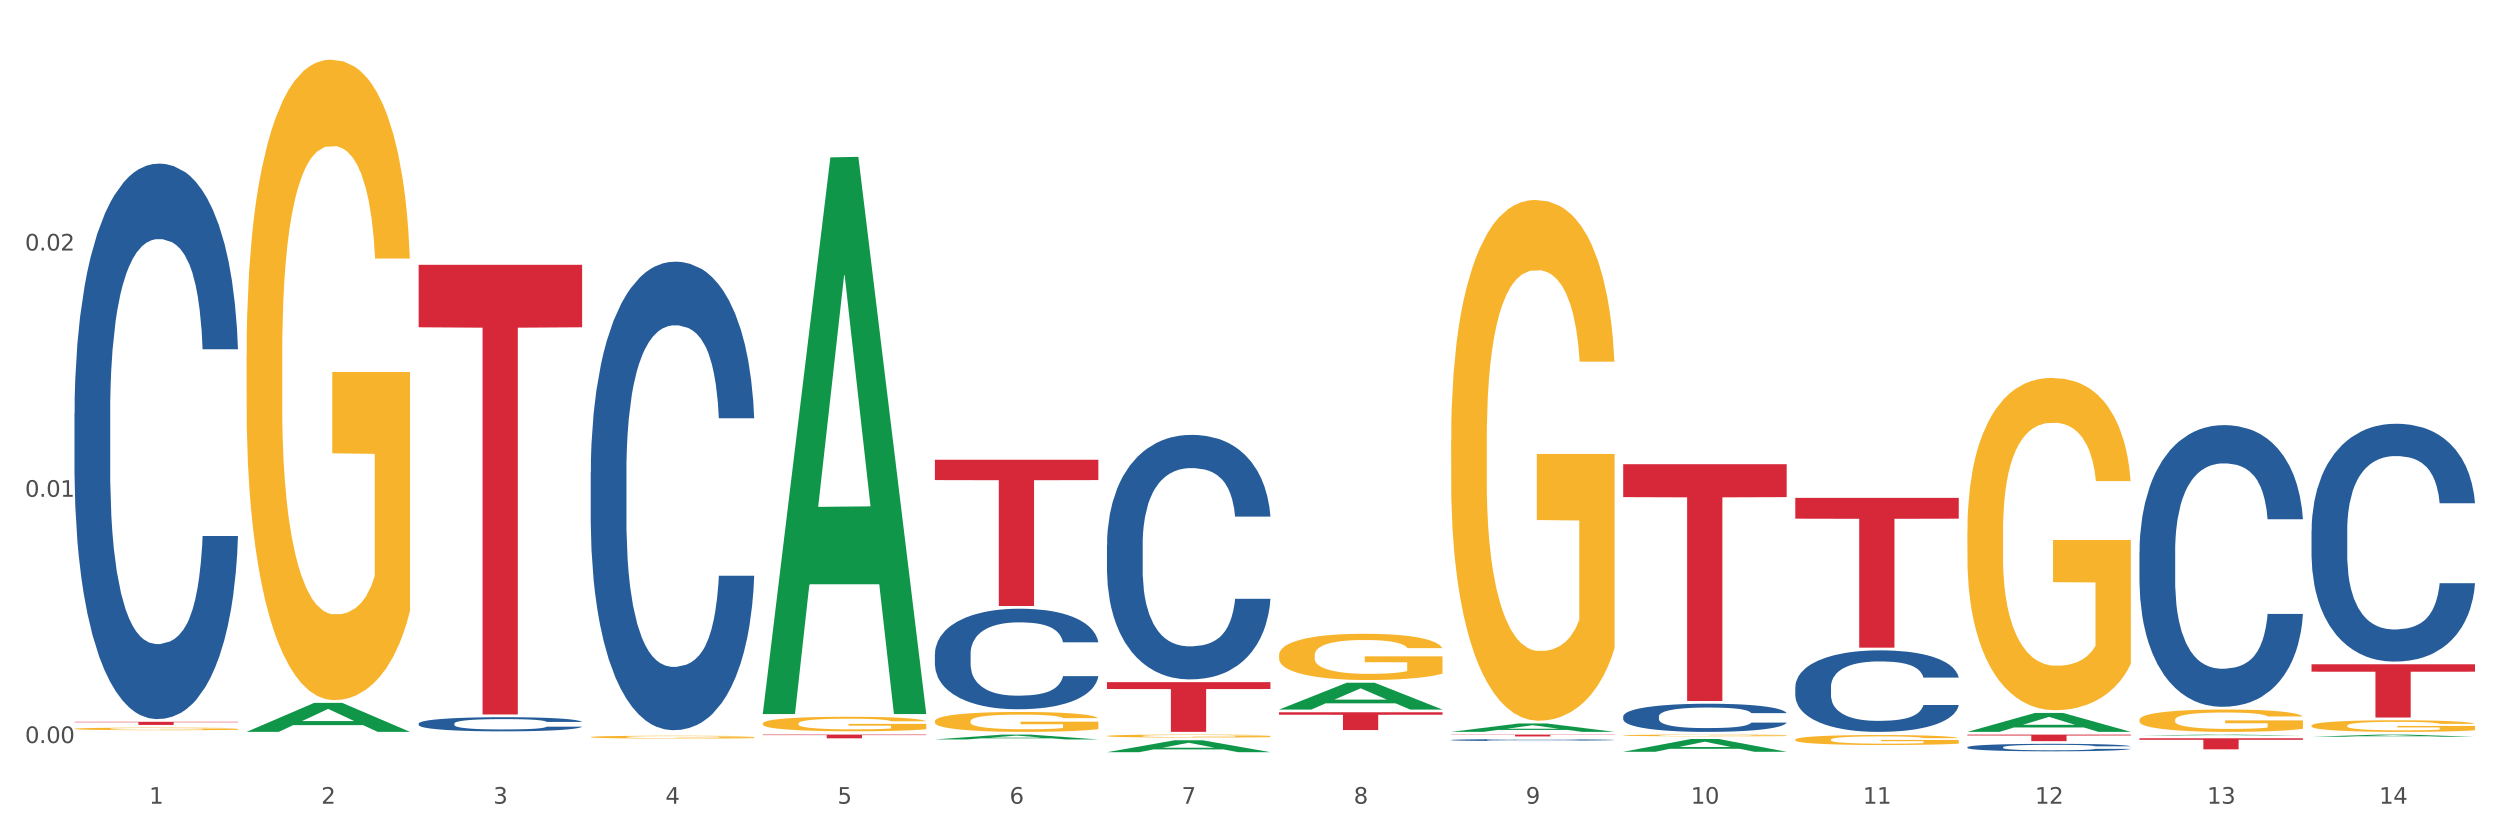 <?xml version="1.0" encoding="utf-8" standalone="no"?>
<!DOCTYPE svg PUBLIC "-//W3C//DTD SVG 1.1//EN"
  "http://www.w3.org/Graphics/SVG/1.1/DTD/svg11.dtd">
<svg xmlns:xlink="http://www.w3.org/1999/xlink" width="1080pt" height="360pt" viewBox="0 0 1080 360" xmlns="http://www.w3.org/2000/svg" version="1.1">
 <rect x="0" y="0" width="1080" height="360" fill="#333333" stroke="none"/>
 <defs>
  <style type="text/css">*{stroke-linejoin: round; stroke-linecap: butt}</style>
 </defs>
 <g id="figure_1">
  <g id="patch_1">
   <path d="M 0 360 
L 1080 360 
L 1080 0 
L 0 0 
z
" style="fill: #ffffff; stroke: #ffffff; stroke-linejoin: miter"/>
  </g>
  <g id="axes_1">
   <g id="matplotlib.axis_1">
    <g id="xtick_1">
     <g id="text_1">
      <!-- 1 -->
      <g style="fill: #4d4d4d" transform="translate(64.432 347.204) scale(0.096 -0.096)">
       <defs>
        <path id="DejaVuSans-31" d="M 794 531 
L 1825 531 
L 1825 4091 
L 703 3866 
L 703 4441 
L 1819 4666 
L 2450 4666 
L 2450 531 
L 3481 531 
L 3481 0 
L 794 0 
L 794 531 
z
" transform="scale(0.016)"/>
       </defs>
       <use xlink:href="#DejaVuSans-31"/>
      </g>
     </g>
    </g>
    <g id="xtick_2">
     <g id="text_2">
      <!-- 2 -->
      <g style="fill: #4d4d4d" transform="translate(138.771 347.204) scale(0.096 -0.096)">
       <defs>
        <path id="DejaVuSans-32" d="M 1228 531 
L 3431 531 
L 3431 0 
L 469 0 
L 469 531 
Q 828 903 1448 1529 
Q 2069 2156 2228 2338 
Q 2531 2678 2651 2914 
Q 2772 3150 2772 3378 
Q 2772 3750 2511 3984 
Q 2250 4219 1831 4219 
Q 1534 4219 1204 4116 
Q 875 4013 500 3803 
L 500 4441 
Q 881 4594 1212 4672 
Q 1544 4750 1819 4750 
Q 2544 4750 2975 4387 
Q 3406 4025 3406 3419 
Q 3406 3131 3298 2873 
Q 3191 2616 2906 2266 
Q 2828 2175 2409 1742 
Q 1991 1309 1228 531 
z
" transform="scale(0.016)"/>
       </defs>
       <use xlink:href="#DejaVuSans-32"/>
      </g>
     </g>
    </g>
    <g id="xtick_3">
     <g id="text_3">
      <!-- 3 -->
      <g style="fill: #4d4d4d" transform="translate(213.109 347.204) scale(0.096 -0.096)">
       <defs>
        <path id="DejaVuSans-33" d="M 2597 2516 
Q 3050 2419 3304 2112 
Q 3559 1806 3559 1356 
Q 3559 666 3084 287 
Q 2609 -91 1734 -91 
Q 1441 -91 1130 -33 
Q 819 25 488 141 
L 488 750 
Q 750 597 1062 519 
Q 1375 441 1716 441 
Q 2309 441 2620 675 
Q 2931 909 2931 1356 
Q 2931 1769 2642 2001 
Q 2353 2234 1838 2234 
L 1294 2234 
L 1294 2753 
L 1863 2753 
Q 2328 2753 2575 2939 
Q 2822 3125 2822 3475 
Q 2822 3834 2567 4026 
Q 2313 4219 1838 4219 
Q 1578 4219 1281 4162 
Q 984 4106 628 3988 
L 628 4550 
Q 988 4650 1302 4700 
Q 1616 4750 1894 4750 
Q 2613 4750 3031 4423 
Q 3450 4097 3450 3541 
Q 3450 3153 3228 2886 
Q 3006 2619 2597 2516 
z
" transform="scale(0.016)"/>
       </defs>
       <use xlink:href="#DejaVuSans-33"/>
      </g>
     </g>
    </g>
    <g id="xtick_4">
     <g id="text_4">
      <!-- 4 -->
      <g style="fill: #4d4d4d" transform="translate(287.448 347.204) scale(0.096 -0.096)">
       <defs>
        <path id="DejaVuSans-34" d="M 2419 4116 
L 825 1625 
L 2419 1625 
L 2419 4116 
z
M 2253 4666 
L 3047 4666 
L 3047 1625 
L 3713 1625 
L 3713 1100 
L 3047 1100 
L 3047 0 
L 2419 0 
L 2419 1100 
L 313 1100 
L 313 1709 
L 2253 4666 
z
" transform="scale(0.016)"/>
       </defs>
       <use xlink:href="#DejaVuSans-34"/>
      </g>
     </g>
    </g>
    <g id="xtick_5">
     <g id="text_5">
      <!-- 5 -->
      <g style="fill: #4d4d4d" transform="translate(361.787 347.204) scale(0.096 -0.096)">
       <defs>
        <path id="DejaVuSans-35" d="M 691 4666 
L 3169 4666 
L 3169 4134 
L 1269 4134 
L 1269 2991 
Q 1406 3038 1543 3061 
Q 1681 3084 1819 3084 
Q 2600 3084 3056 2656 
Q 3513 2228 3513 1497 
Q 3513 744 3044 326 
Q 2575 -91 1722 -91 
Q 1428 -91 1123 -41 
Q 819 9 494 109 
L 494 744 
Q 775 591 1075 516 
Q 1375 441 1709 441 
Q 2250 441 2565 725 
Q 2881 1009 2881 1497 
Q 2881 1984 2565 2268 
Q 2250 2553 1709 2553 
Q 1456 2553 1204 2497 
Q 953 2441 691 2322 
L 691 4666 
z
" transform="scale(0.016)"/>
       </defs>
       <use xlink:href="#DejaVuSans-35"/>
      </g>
     </g>
    </g>
    <g id="xtick_6">
     <g id="text_6">
      <!-- 6 -->
      <g style="fill: #4d4d4d" transform="translate(436.125 347.204) scale(0.096 -0.096)">
       <defs>
        <path id="DejaVuSans-36" d="M 2113 2584 
Q 1688 2584 1439 2293 
Q 1191 2003 1191 1497 
Q 1191 994 1439 701 
Q 1688 409 2113 409 
Q 2538 409 2786 701 
Q 3034 994 3034 1497 
Q 3034 2003 2786 2293 
Q 2538 2584 2113 2584 
z
M 3366 4563 
L 3366 3988 
Q 3128 4100 2886 4159 
Q 2644 4219 2406 4219 
Q 1781 4219 1451 3797 
Q 1122 3375 1075 2522 
Q 1259 2794 1537 2939 
Q 1816 3084 2150 3084 
Q 2853 3084 3261 2657 
Q 3669 2231 3669 1497 
Q 3669 778 3244 343 
Q 2819 -91 2113 -91 
Q 1303 -91 875 529 
Q 447 1150 447 2328 
Q 447 3434 972 4092 
Q 1497 4750 2381 4750 
Q 2619 4750 2861 4703 
Q 3103 4656 3366 4563 
z
" transform="scale(0.016)"/>
       </defs>
       <use xlink:href="#DejaVuSans-36"/>
      </g>
     </g>
    </g>
    <g id="xtick_7">
     <g id="text_7">
      <!-- 7 -->
      <g style="fill: #4d4d4d" transform="translate(510.464 347.204) scale(0.096 -0.096)">
       <defs>
        <path id="DejaVuSans-37" d="M 525 4666 
L 3525 4666 
L 3525 4397 
L 1831 0 
L 1172 0 
L 2766 4134 
L 525 4134 
L 525 4666 
z
" transform="scale(0.016)"/>
       </defs>
       <use xlink:href="#DejaVuSans-37"/>
      </g>
     </g>
    </g>
    <g id="xtick_8">
     <g id="text_8">
      <!-- 8 -->
      <g style="fill: #4d4d4d" transform="translate(584.803 347.204) scale(0.096 -0.096)">
       <defs>
        <path id="DejaVuSans-38" d="M 2034 2216 
Q 1584 2216 1326 1975 
Q 1069 1734 1069 1313 
Q 1069 891 1326 650 
Q 1584 409 2034 409 
Q 2484 409 2743 651 
Q 3003 894 3003 1313 
Q 3003 1734 2745 1975 
Q 2488 2216 2034 2216 
z
M 1403 2484 
Q 997 2584 770 2862 
Q 544 3141 544 3541 
Q 544 4100 942 4425 
Q 1341 4750 2034 4750 
Q 2731 4750 3128 4425 
Q 3525 4100 3525 3541 
Q 3525 3141 3298 2862 
Q 3072 2584 2669 2484 
Q 3125 2378 3379 2068 
Q 3634 1759 3634 1313 
Q 3634 634 3220 271 
Q 2806 -91 2034 -91 
Q 1263 -91 848 271 
Q 434 634 434 1313 
Q 434 1759 690 2068 
Q 947 2378 1403 2484 
z
M 1172 3481 
Q 1172 3119 1398 2916 
Q 1625 2713 2034 2713 
Q 2441 2713 2670 2916 
Q 2900 3119 2900 3481 
Q 2900 3844 2670 4047 
Q 2441 4250 2034 4250 
Q 1625 4250 1398 4047 
Q 1172 3844 1172 3481 
z
" transform="scale(0.016)"/>
       </defs>
       <use xlink:href="#DejaVuSans-38"/>
      </g>
     </g>
    </g>
    <g id="xtick_9">
     <g id="text_9">
      <!-- 9 -->
      <g style="fill: #4d4d4d" transform="translate(659.142 347.204) scale(0.096 -0.096)">
       <defs>
        <path id="DejaVuSans-39" d="M 703 97 
L 703 672 
Q 941 559 1184 500 
Q 1428 441 1663 441 
Q 2288 441 2617 861 
Q 2947 1281 2994 2138 
Q 2813 1869 2534 1725 
Q 2256 1581 1919 1581 
Q 1219 1581 811 2004 
Q 403 2428 403 3163 
Q 403 3881 828 4315 
Q 1253 4750 1959 4750 
Q 2769 4750 3195 4129 
Q 3622 3509 3622 2328 
Q 3622 1225 3098 567 
Q 2575 -91 1691 -91 
Q 1453 -91 1209 -44 
Q 966 3 703 97 
z
M 1959 2075 
Q 2384 2075 2632 2365 
Q 2881 2656 2881 3163 
Q 2881 3666 2632 3958 
Q 2384 4250 1959 4250 
Q 1534 4250 1286 3958 
Q 1038 3666 1038 3163 
Q 1038 2656 1286 2365 
Q 1534 2075 1959 2075 
z
" transform="scale(0.016)"/>
       </defs>
       <use xlink:href="#DejaVuSans-39"/>
      </g>
     </g>
    </g>
    <g id="xtick_10">
     <g id="text_10">
      <!-- 10 -->
      <g style="fill: #4d4d4d" transform="translate(730.426 347.204) scale(0.096 -0.096)">
       <defs>
        <path id="DejaVuSans-30" d="M 2034 4250 
Q 1547 4250 1301 3770 
Q 1056 3291 1056 2328 
Q 1056 1369 1301 889 
Q 1547 409 2034 409 
Q 2525 409 2770 889 
Q 3016 1369 3016 2328 
Q 3016 3291 2770 3770 
Q 2525 4250 2034 4250 
z
M 2034 4750 
Q 2819 4750 3233 4129 
Q 3647 3509 3647 2328 
Q 3647 1150 3233 529 
Q 2819 -91 2034 -91 
Q 1250 -91 836 529 
Q 422 1150 422 2328 
Q 422 3509 836 4129 
Q 1250 4750 2034 4750 
z
" transform="scale(0.016)"/>
       </defs>
       <use xlink:href="#DejaVuSans-31"/>
       <use xlink:href="#DejaVuSans-30" transform="translate(63.623 0)"/>
      </g>
     </g>
    </g>
    <g id="xtick_11">
     <g id="text_11">
      <!-- 11 -->
      <g style="fill: #4d4d4d" transform="translate(804.765 347.204) scale(0.096 -0.096)">
       <use xlink:href="#DejaVuSans-31"/>
       <use xlink:href="#DejaVuSans-31" transform="translate(63.623 0)"/>
      </g>
     </g>
    </g>
    <g id="xtick_12">
     <g id="text_12">
      <!-- 12 -->
      <g style="fill: #4d4d4d" transform="translate(879.104 347.204) scale(0.096 -0.096)">
       <use xlink:href="#DejaVuSans-31"/>
       <use xlink:href="#DejaVuSans-32" transform="translate(63.623 0)"/>
      </g>
     </g>
    </g>
    <g id="xtick_13">
     <g id="text_13">
      <!-- 13 -->
      <g style="fill: #4d4d4d" transform="translate(953.442 347.204) scale(0.096 -0.096)">
       <use xlink:href="#DejaVuSans-31"/>
       <use xlink:href="#DejaVuSans-33" transform="translate(63.623 0)"/>
      </g>
     </g>
    </g>
    <g id="xtick_14">
     <g id="text_14">
      <!-- 14 -->
      <g style="fill: #4d4d4d" transform="translate(1027.781 347.204) scale(0.096 -0.096)">
       <use xlink:href="#DejaVuSans-31"/>
       <use xlink:href="#DejaVuSans-34" transform="translate(63.623 0)"/>
      </g>
     </g>
    </g>
    <g id="xtick_15"/>
    <g id="xtick_16"/>
    <g id="xtick_17"/>
    <g id="xtick_18"/>
    <g id="xtick_19"/>
    <g id="xtick_20"/>
    <g id="xtick_21"/>
    <g id="xtick_22"/>
    <g id="xtick_23"/>
    <g id="xtick_24"/>
    <g id="xtick_25"/>
    <g id="xtick_26"/>
    <g id="xtick_27"/>
   </g>
   <g id="matplotlib.axis_2">
    <g id="ytick_1">
     <g id="text_15">
      <!-- 0.00 -->
      <g style="fill: #4d4d4d" transform="translate(10.8 320.99) scale(0.096 -0.096)">
       <defs>
        <path id="DejaVuSans-2e" d="M 684 794 
L 1344 794 
L 1344 0 
L 684 0 
L 684 794 
z
" transform="scale(0.016)"/>
       </defs>
       <use xlink:href="#DejaVuSans-30"/>
       <use xlink:href="#DejaVuSans-2e" transform="translate(63.623 0)"/>
       <use xlink:href="#DejaVuSans-30" transform="translate(95.41 0)"/>
       <use xlink:href="#DejaVuSans-30" transform="translate(159.033 0)"/>
      </g>
     </g>
    </g>
    <g id="ytick_2">
     <g id="text_16">
      <!-- 0.01 -->
      <g style="fill: #4d4d4d" transform="translate(10.8 214.607) scale(0.096 -0.096)">
       <use xlink:href="#DejaVuSans-30"/>
       <use xlink:href="#DejaVuSans-2e" transform="translate(63.623 0)"/>
       <use xlink:href="#DejaVuSans-30" transform="translate(95.41 0)"/>
       <use xlink:href="#DejaVuSans-31" transform="translate(159.033 0)"/>
      </g>
     </g>
    </g>
    <g id="ytick_3">
     <g id="text_17">
      <!-- 0.02 -->
      <g style="fill: #4d4d4d" transform="translate(10.8 108.224) scale(0.096 -0.096)">
       <use xlink:href="#DejaVuSans-30"/>
       <use xlink:href="#DejaVuSans-2e" transform="translate(63.623 0)"/>
       <use xlink:href="#DejaVuSans-30" transform="translate(95.41 0)"/>
       <use xlink:href="#DejaVuSans-32" transform="translate(159.033 0)"/>
      </g>
     </g>
    </g>
    <g id="ytick_4"/>
    <g id="ytick_5"/>
    <g id="ytick_6"/>
   </g>
   <g id="PolyCollection_1">
    <path d="M 106.514 316.153 
L 106.587 316.141 
L 135.709 303.639 
L 147.795 303.627 
L 177.135 316.176 
L 163.157 316.176 
L 156.823 313.254 
L 126.754 313.254 
L 126.535 313.301 
L 120.42 316.176 
L 106.514 316.176 
L 106.514 316.153 
L 130.54 311.51 
L 153.037 311.498 
L 141.897 306.302 
L 141.752 306.278 
L 141.606 306.314 
L 130.467 311.498 
L 130.54 311.51 
L 106.514 316.153 
z
" clip-path="url(#pf896898872)" style="fill: #109648"/>
    <path d="M 106.514 153.623 
L 106.597 153.371 
L 106.597 144.273 
L 106.764 136.44 
L 107.598 117.488 
L 108.848 101.821 
L 109.765 93.482 
L 110.683 86.659 
L 111.767 79.836 
L 113.101 72.761 
L 115.519 62.4 
L 117.019 57.094 
L 118.854 51.534 
L 122.189 43.448 
L 124.607 38.9 
L 127.108 35.109 
L 131.194 30.561 
L 133.862 28.539 
L 136.697 27.023 
L 140.115 26.012 
L 142.7 25.759 
L 148.37 26.518 
L 153.206 28.792 
L 155.54 30.561 
L 158.542 33.593 
L 160.126 35.615 
L 162.711 39.658 
L 165.379 44.964 
L 167.213 49.513 
L 169.965 58.104 
L 172.049 66.696 
L 173.967 77.309 
L 174.968 84.637 
L 175.718 91.46 
L 176.385 99.294 
L 177.052 111.676 
L 162.044 111.676 
L 161.46 102.832 
L 160.543 94.493 
L 159.209 86.406 
L 158.042 81.352 
L 156.041 75.035 
L 154.206 70.992 
L 152.289 67.96 
L 149.954 65.433 
L 148.12 64.169 
L 145.535 63.158 
L 140.449 63.411 
L 137.03 65.433 
L 134.696 67.96 
L 133.195 70.234 
L 131.861 72.761 
L 130.36 76.299 
L 128.609 81.605 
L 127.358 86.406 
L 126.108 92.471 
L 125.107 98.536 
L 124.19 105.611 
L 123.44 113.192 
L 122.856 121.026 
L 122.356 130.628 
L 121.939 146.548 
L 121.939 181.167 
L 122.106 189.001 
L 122.522 199.361 
L 123.023 207.195 
L 123.856 216.544 
L 124.607 222.862 
L 126.024 231.959 
L 127.609 239.54 
L 128.859 244.341 
L 130.11 248.384 
L 132.278 253.943 
L 134.696 258.492 
L 136.78 261.271 
L 139.615 263.798 
L 141.533 264.809 
L 143.2 265.314 
L 147.286 265.314 
L 150.204 264.556 
L 153.456 262.787 
L 155.957 260.513 
L 158.042 257.734 
L 160.376 253.185 
L 161.877 248.889 
L 161.877 196.076 
L 143.534 195.823 
L 143.534 160.699 
L 177.135 160.699 
L 177.135 263.798 
L 175.718 269.105 
L 174.134 273.906 
L 172.466 278.202 
L 169.965 283.508 
L 166.963 288.562 
L 164.295 292.1 
L 161.46 295.132 
L 158.125 297.912 
L 153.789 300.439 
L 151.121 301.45 
L 147.786 302.208 
L 143.867 302.461 
L 140.449 301.955 
L 137.114 300.692 
L 133.612 298.417 
L 130.193 295.132 
L 127.609 291.847 
L 125.024 287.804 
L 122.272 282.498 
L 120.104 277.444 
L 118.437 272.895 
L 116.603 267.083 
L 114.601 259.502 
L 113.101 252.68 
L 111.767 245.604 
L 110.349 236.507 
L 109.349 228.674 
L 108.348 218.819 
L 107.764 211.49 
L 107.097 200.119 
L 106.597 184.199 
L 106.514 153.623 
z
" clip-path="url(#pf896898872)" style="fill: #f7b32b"/>
    <path d="M 255.191 318.404 
L 255.275 318.403 
L 255.275 318.363 
L 255.441 318.328 
L 256.275 318.244 
L 257.526 318.174 
L 258.443 318.137 
L 259.36 318.107 
L 260.444 318.077 
L 261.778 318.045 
L 264.196 317.999 
L 265.697 317.976 
L 267.531 317.951 
L 270.866 317.915 
L 273.284 317.895 
L 275.786 317.878 
L 279.871 317.858 
L 282.539 317.849 
L 285.374 317.843 
L 288.793 317.838 
L 291.377 317.837 
L 297.047 317.84 
L 301.883 317.85 
L 304.218 317.858 
L 307.219 317.872 
L 308.804 317.881 
L 311.388 317.899 
L 314.057 317.922 
L 315.891 317.942 
L 318.642 317.98 
L 320.727 318.019 
L 322.645 318.066 
L 323.645 318.098 
L 324.395 318.128 
L 325.062 318.163 
L 325.73 318.218 
L 310.721 318.218 
L 310.138 318.179 
L 309.221 318.142 
L 307.886 318.106 
L 306.719 318.084 
L 304.718 318.056 
L 302.884 318.038 
L 300.966 318.024 
L 298.631 318.013 
L 296.797 318.007 
L 294.212 318.003 
L 289.126 318.004 
L 285.708 318.013 
L 283.373 318.024 
L 281.872 318.034 
L 280.538 318.045 
L 279.037 318.061 
L 277.286 318.085 
L 276.036 318.106 
L 274.785 318.133 
L 273.785 318.16 
L 272.867 318.191 
L 272.117 318.225 
L 271.533 318.26 
L 271.033 318.302 
L 270.616 318.373 
L 270.616 318.526 
L 270.783 318.561 
L 271.2 318.607 
L 271.7 318.642 
L 272.534 318.683 
L 273.284 318.711 
L 274.702 318.752 
L 276.286 318.785 
L 277.537 318.807 
L 278.787 318.825 
L 280.955 318.849 
L 283.373 318.87 
L 285.458 318.882 
L 288.292 318.893 
L 290.21 318.898 
L 291.878 318.9 
L 295.963 318.9 
L 298.882 318.896 
L 302.133 318.889 
L 304.635 318.879 
L 306.719 318.866 
L 309.054 318.846 
L 310.555 318.827 
L 310.555 318.593 
L 292.211 318.592 
L 292.211 318.436 
L 325.813 318.436 
L 325.813 318.893 
L 324.395 318.917 
L 322.811 318.938 
L 321.144 318.957 
L 318.642 318.981 
L 315.641 319.003 
L 312.973 319.019 
L 310.138 319.032 
L 306.803 319.045 
L 302.467 319.056 
L 299.799 319.06 
L 296.464 319.064 
L 292.545 319.065 
L 289.126 319.062 
L 285.791 319.057 
L 282.289 319.047 
L 278.871 319.032 
L 276.286 319.018 
L 273.701 319 
L 270.95 318.976 
L 268.782 318.954 
L 267.114 318.933 
L 265.28 318.908 
L 263.279 318.874 
L 261.778 318.844 
L 260.444 318.812 
L 259.027 318.772 
L 258.026 318.737 
L 257.025 318.694 
L 256.442 318.661 
L 255.775 318.611 
L 255.275 318.54 
L 255.191 318.404 
z
" clip-path="url(#pf896898872)" style="fill: #f7b32b"/>
    <path d="M 329.53 312.538 
L 329.613 312.532 
L 329.613 312.326 
L 329.78 312.148 
L 330.614 311.718 
L 331.864 311.363 
L 332.782 311.174 
L 333.699 311.019 
L 334.783 310.864 
L 336.117 310.703 
L 338.535 310.468 
L 340.036 310.348 
L 341.87 310.222 
L 345.205 310.038 
L 347.623 309.935 
L 350.124 309.849 
L 354.21 309.746 
L 356.878 309.7 
L 359.713 309.666 
L 363.131 309.643 
L 365.716 309.637 
L 371.386 309.654 
L 376.222 309.706 
L 378.557 309.746 
L 381.558 309.815 
L 383.142 309.861 
L 385.727 309.952 
L 388.395 310.073 
L 390.23 310.176 
L 392.981 310.371 
L 395.066 310.566 
L 396.983 310.807 
L 397.984 310.973 
L 398.734 311.128 
L 399.401 311.305 
L 400.068 311.586 
L 385.06 311.586 
L 384.476 311.386 
L 383.559 311.196 
L 382.225 311.013 
L 381.058 310.898 
L 379.057 310.755 
L 377.222 310.663 
L 375.305 310.594 
L 372.97 310.537 
L 371.136 310.508 
L 368.551 310.486 
L 363.465 310.491 
L 360.046 310.537 
L 357.712 310.594 
L 356.211 310.646 
L 354.877 310.703 
L 353.376 310.784 
L 351.625 310.904 
L 350.375 311.013 
L 349.124 311.151 
L 348.123 311.288 
L 347.206 311.449 
L 346.456 311.621 
L 345.872 311.798 
L 345.372 312.016 
L 344.955 312.378 
L 344.955 313.163 
L 345.122 313.341 
L 345.539 313.576 
L 346.039 313.754 
L 346.873 313.966 
L 347.623 314.109 
L 349.04 314.315 
L 350.625 314.487 
L 351.875 314.596 
L 353.126 314.688 
L 355.294 314.814 
L 357.712 314.917 
L 359.796 314.981 
L 362.631 315.038 
L 364.549 315.061 
L 366.216 315.072 
L 370.302 315.072 
L 373.22 315.055 
L 376.472 315.015 
L 378.973 314.963 
L 381.058 314.9 
L 383.392 314.797 
L 384.893 314.7 
L 384.893 313.501 
L 366.55 313.496 
L 366.55 312.699 
L 400.152 312.699 
L 400.152 315.038 
L 398.734 315.158 
L 397.15 315.267 
L 395.482 315.365 
L 392.981 315.485 
L 389.979 315.6 
L 387.311 315.68 
L 384.476 315.749 
L 381.141 315.812 
L 376.806 315.869 
L 374.137 315.892 
L 370.802 315.909 
L 366.884 315.915 
L 363.465 315.904 
L 360.13 315.875 
L 356.628 315.823 
L 353.209 315.749 
L 350.625 315.674 
L 348.04 315.583 
L 345.288 315.462 
L 343.121 315.347 
L 341.453 315.244 
L 339.619 315.112 
L 337.618 314.94 
L 336.117 314.786 
L 334.783 314.625 
L 333.365 314.419 
L 332.365 314.241 
L 331.364 314.017 
L 330.781 313.851 
L 330.113 313.593 
L 329.613 313.232 
L 329.53 312.538 
z
" clip-path="url(#pf896898872)" style="fill: #f7b32b"/>
    <path d="M 403.869 311.546 
L 403.952 311.538 
L 403.952 311.255 
L 404.119 311.012 
L 404.952 310.422 
L 406.203 309.935 
L 407.12 309.675 
L 408.037 309.463 
L 409.121 309.251 
L 410.455 309.031 
L 412.873 308.708 
L 414.374 308.543 
L 416.209 308.37 
L 419.544 308.119 
L 421.962 307.977 
L 424.463 307.859 
L 428.549 307.718 
L 431.217 307.655 
L 434.052 307.608 
L 437.47 307.576 
L 440.055 307.569 
L 445.725 307.592 
L 450.561 307.663 
L 452.895 307.718 
L 455.897 307.812 
L 457.481 307.875 
L 460.066 308.001 
L 462.734 308.166 
L 464.568 308.308 
L 467.32 308.575 
L 469.404 308.842 
L 471.322 309.172 
L 472.322 309.4 
L 473.073 309.612 
L 473.74 309.856 
L 474.407 310.241 
L 459.399 310.241 
L 458.815 309.966 
L 457.898 309.707 
L 456.564 309.455 
L 455.397 309.298 
L 453.396 309.101 
L 451.561 308.976 
L 449.643 308.881 
L 447.309 308.803 
L 445.475 308.763 
L 442.89 308.732 
L 437.804 308.74 
L 434.385 308.803 
L 432.051 308.881 
L 430.55 308.952 
L 429.216 309.031 
L 427.715 309.141 
L 425.964 309.306 
L 424.713 309.455 
L 423.463 309.644 
L 422.462 309.832 
L 421.545 310.053 
L 420.794 310.288 
L 420.211 310.532 
L 419.711 310.831 
L 419.294 311.326 
L 419.294 312.403 
L 419.46 312.647 
L 419.877 312.969 
L 420.378 313.213 
L 421.211 313.503 
L 421.962 313.7 
L 423.379 313.983 
L 424.963 314.219 
L 426.214 314.368 
L 427.465 314.494 
L 429.633 314.667 
L 432.051 314.808 
L 434.135 314.895 
L 436.97 314.973 
L 438.888 315.005 
L 440.555 315.021 
L 444.641 315.021 
L 447.559 314.997 
L 450.811 314.942 
L 453.312 314.871 
L 455.397 314.785 
L 457.731 314.643 
L 459.232 314.51 
L 459.232 312.867 
L 440.889 312.859 
L 440.889 311.766 
L 474.49 311.766 
L 474.49 314.973 
L 473.073 315.139 
L 471.489 315.288 
L 469.821 315.422 
L 467.32 315.587 
L 464.318 315.744 
L 461.65 315.854 
L 458.815 315.948 
L 455.48 316.035 
L 451.144 316.113 
L 448.476 316.145 
L 445.141 316.168 
L 441.222 316.176 
L 437.804 316.16 
L 434.469 316.121 
L 430.967 316.05 
L 427.548 315.948 
L 424.963 315.846 
L 422.379 315.72 
L 419.627 315.555 
L 417.459 315.398 
L 415.792 315.256 
L 413.957 315.076 
L 411.956 314.84 
L 410.455 314.628 
L 409.121 314.407 
L 407.704 314.124 
L 406.703 313.881 
L 405.703 313.574 
L 405.119 313.346 
L 404.452 312.993 
L 403.952 312.497 
L 403.869 311.546 
z
" clip-path="url(#pf896898872)" style="fill: #f7b32b"/>
    <path d="M 478.207 317.934 
L 478.291 317.933 
L 478.291 317.891 
L 478.457 317.855 
L 479.291 317.767 
L 480.542 317.695 
L 481.459 317.656 
L 482.376 317.624 
L 483.46 317.593 
L 484.794 317.56 
L 487.212 317.512 
L 488.713 317.488 
L 490.547 317.462 
L 493.882 317.424 
L 496.3 317.403 
L 498.802 317.386 
L 502.887 317.365 
L 505.555 317.355 
L 508.39 317.348 
L 511.809 317.344 
L 514.394 317.342 
L 520.063 317.346 
L 524.899 317.357 
L 527.234 317.365 
L 530.236 317.379 
L 531.82 317.388 
L 534.405 317.407 
L 537.073 317.431 
L 538.907 317.452 
L 541.658 317.492 
L 543.743 317.532 
L 545.661 317.581 
L 546.661 317.615 
L 547.412 317.647 
L 548.079 317.683 
L 548.746 317.74 
L 533.737 317.74 
L 533.154 317.699 
L 532.237 317.661 
L 530.903 317.623 
L 529.735 317.6 
L 527.734 317.571 
L 525.9 317.552 
L 523.982 317.538 
L 521.648 317.526 
L 519.813 317.52 
L 517.228 317.516 
L 512.142 317.517 
L 508.724 317.526 
L 506.389 317.538 
L 504.888 317.548 
L 503.554 317.56 
L 502.054 317.576 
L 500.303 317.601 
L 499.052 317.623 
L 497.801 317.651 
L 496.801 317.679 
L 495.884 317.712 
L 495.133 317.747 
L 494.549 317.784 
L 494.049 317.828 
L 493.632 317.902 
L 493.632 318.062 
L 493.799 318.098 
L 494.216 318.146 
L 494.716 318.182 
L 495.55 318.226 
L 496.3 318.255 
L 497.718 318.297 
L 499.302 318.332 
L 500.553 318.354 
L 501.803 318.373 
L 503.971 318.399 
L 506.389 318.42 
L 508.474 318.433 
L 511.309 318.444 
L 513.226 318.449 
L 514.894 318.451 
L 518.979 318.451 
L 521.898 318.448 
L 525.149 318.44 
L 527.651 318.429 
L 529.735 318.416 
L 532.07 318.395 
L 533.571 318.375 
L 533.571 318.131 
L 515.227 318.13 
L 515.227 317.967 
L 548.829 317.967 
L 548.829 318.444 
L 547.412 318.469 
L 545.827 318.491 
L 544.16 318.511 
L 541.658 318.536 
L 538.657 318.559 
L 535.989 318.575 
L 533.154 318.59 
L 529.819 318.602 
L 525.483 318.614 
L 522.815 318.619 
L 519.48 318.622 
L 515.561 318.623 
L 512.142 318.621 
L 508.807 318.615 
L 505.305 318.605 
L 501.887 318.59 
L 499.302 318.574 
L 496.717 318.556 
L 493.966 318.531 
L 491.798 318.508 
L 490.13 318.487 
L 488.296 318.46 
L 486.295 318.425 
L 484.794 318.393 
L 483.46 318.36 
L 482.043 318.318 
L 481.042 318.282 
L 480.042 318.236 
L 479.458 318.202 
L 478.791 318.15 
L 478.291 318.076 
L 478.207 317.934 
z
" clip-path="url(#pf896898872)" style="fill: #f7b32b"/>
    <path d="M 552.546 283.027 
L 552.629 283.009 
L 552.629 282.352 
L 552.796 281.787 
L 553.63 280.418 
L 554.881 279.287 
L 555.798 278.685 
L 556.715 278.192 
L 557.799 277.7 
L 559.133 277.189 
L 561.551 276.441 
L 563.052 276.058 
L 564.886 275.656 
L 568.221 275.073 
L 570.639 274.744 
L 573.141 274.471 
L 577.226 274.142 
L 579.894 273.996 
L 582.729 273.887 
L 586.148 273.814 
L 588.732 273.795 
L 594.402 273.85 
L 599.238 274.014 
L 601.573 274.142 
L 604.574 274.361 
L 606.158 274.507 
L 608.743 274.799 
L 611.411 275.182 
L 613.246 275.51 
L 615.997 276.131 
L 618.082 276.751 
L 619.999 277.517 
L 621 278.047 
L 621.75 278.539 
L 622.417 279.105 
L 623.084 279.999 
L 608.076 279.999 
L 607.493 279.36 
L 606.575 278.758 
L 605.241 278.174 
L 604.074 277.809 
L 602.073 277.353 
L 600.239 277.061 
L 598.321 276.842 
L 595.986 276.66 
L 594.152 276.569 
L 591.567 276.496 
L 586.481 276.514 
L 583.063 276.66 
L 580.728 276.842 
L 579.227 277.007 
L 577.893 277.189 
L 576.392 277.444 
L 574.641 277.828 
L 573.391 278.174 
L 572.14 278.612 
L 571.139 279.05 
L 570.222 279.561 
L 569.472 280.108 
L 568.888 280.674 
L 568.388 281.367 
L 567.971 282.516 
L 567.971 285.016 
L 568.138 285.582 
L 568.555 286.33 
L 569.055 286.895 
L 569.889 287.57 
L 570.639 288.026 
L 572.057 288.683 
L 573.641 289.231 
L 574.891 289.577 
L 576.142 289.869 
L 578.31 290.271 
L 580.728 290.599 
L 582.812 290.8 
L 585.647 290.982 
L 587.565 291.055 
L 589.233 291.092 
L 593.318 291.092 
L 596.236 291.037 
L 599.488 290.909 
L 601.99 290.745 
L 604.074 290.544 
L 606.409 290.216 
L 607.909 289.906 
L 607.909 286.092 
L 589.566 286.074 
L 589.566 283.538 
L 623.168 283.538 
L 623.168 290.982 
L 621.75 291.365 
L 620.166 291.712 
L 618.499 292.022 
L 615.997 292.405 
L 612.996 292.77 
L 610.327 293.026 
L 607.493 293.244 
L 604.157 293.445 
L 599.822 293.628 
L 597.154 293.701 
L 593.818 293.755 
L 589.9 293.774 
L 586.481 293.737 
L 583.146 293.646 
L 579.644 293.482 
L 576.226 293.244 
L 573.641 293.007 
L 571.056 292.715 
L 568.305 292.332 
L 566.137 291.967 
L 564.469 291.639 
L 562.635 291.219 
L 560.634 290.672 
L 559.133 290.179 
L 557.799 289.668 
L 556.381 289.012 
L 555.381 288.446 
L 554.38 287.735 
L 553.797 287.205 
L 553.13 286.384 
L 552.629 285.235 
L 552.546 283.027 
z
" clip-path="url(#pf896898872)" style="fill: #f7b32b"/>
    <path d="M 626.885 190.338 
L 626.968 190.133 
L 626.968 182.736 
L 627.135 176.366 
L 627.969 160.956 
L 629.219 148.217 
L 630.136 141.436 
L 631.054 135.888 
L 632.138 130.341 
L 633.472 124.587 
L 635.89 116.163 
L 637.39 111.848 
L 639.225 107.328 
L 642.56 100.753 
L 644.978 97.054 
L 647.479 93.972 
L 651.565 90.274 
L 654.233 88.63 
L 657.068 87.397 
L 660.486 86.575 
L 663.071 86.37 
L 668.741 86.986 
L 673.577 88.835 
L 675.911 90.274 
L 678.913 92.739 
L 680.497 94.383 
L 683.082 97.671 
L 685.75 101.986 
L 687.584 105.684 
L 690.336 112.67 
L 692.42 119.656 
L 694.338 128.286 
L 695.339 134.245 
L 696.089 139.792 
L 696.756 146.162 
L 697.423 156.23 
L 682.415 156.23 
L 681.831 149.039 
L 680.914 142.258 
L 679.58 135.683 
L 678.413 131.573 
L 676.412 126.437 
L 674.577 123.149 
L 672.66 120.683 
L 670.325 118.629 
L 668.491 117.601 
L 665.906 116.78 
L 660.82 116.985 
L 657.401 118.629 
L 655.067 120.683 
L 653.566 122.533 
L 652.232 124.587 
L 650.731 127.464 
L 648.98 131.779 
L 647.729 135.683 
L 646.479 140.614 
L 645.478 145.546 
L 644.561 151.299 
L 643.811 157.463 
L 643.227 163.832 
L 642.727 171.64 
L 642.31 184.585 
L 642.31 212.735 
L 642.476 219.104 
L 642.893 227.529 
L 643.394 233.898 
L 644.227 241.501 
L 644.978 246.638 
L 646.395 254.034 
L 647.979 260.199 
L 649.23 264.103 
L 650.481 267.39 
L 652.649 271.911 
L 655.067 275.609 
L 657.151 277.869 
L 659.986 279.924 
L 661.904 280.746 
L 663.571 281.157 
L 667.657 281.157 
L 670.575 280.54 
L 673.827 279.102 
L 676.328 277.253 
L 678.413 274.993 
L 680.747 271.294 
L 682.248 267.801 
L 682.248 224.858 
L 663.905 224.652 
L 663.905 196.092 
L 697.506 196.092 
L 697.506 279.924 
L 696.089 284.239 
L 694.505 288.143 
L 692.837 291.636 
L 690.336 295.951 
L 687.334 300.06 
L 684.666 302.937 
L 681.831 305.402 
L 678.496 307.663 
L 674.16 309.717 
L 671.492 310.539 
L 668.157 311.156 
L 664.238 311.361 
L 660.82 310.95 
L 657.485 309.923 
L 653.983 308.073 
L 650.564 305.402 
L 647.979 302.731 
L 645.395 299.444 
L 642.643 295.129 
L 640.475 291.019 
L 638.808 287.321 
L 636.974 282.595 
L 634.972 276.431 
L 633.472 270.883 
L 632.138 265.13 
L 630.72 257.733 
L 629.72 251.363 
L 628.719 243.35 
L 628.135 237.391 
L 627.468 228.145 
L 626.968 215.2 
L 626.885 190.338 
z
" clip-path="url(#pf896898872)" style="fill: #f7b32b"/>
    <path d="M 775.562 319.53 
L 775.645 319.526 
L 775.645 319.384 
L 775.812 319.262 
L 776.646 318.967 
L 777.897 318.722 
L 778.814 318.592 
L 779.731 318.486 
L 780.815 318.38 
L 782.149 318.269 
L 784.567 318.108 
L 786.068 318.025 
L 787.902 317.938 
L 791.237 317.812 
L 793.655 317.741 
L 796.157 317.682 
L 800.242 317.611 
L 802.91 317.58 
L 805.745 317.556 
L 809.164 317.54 
L 811.748 317.536 
L 817.418 317.548 
L 822.254 317.584 
L 824.589 317.611 
L 827.59 317.659 
L 829.175 317.69 
L 831.759 317.753 
L 834.427 317.836 
L 836.262 317.907 
L 839.013 318.041 
L 841.098 318.175 
L 843.015 318.34 
L 844.016 318.454 
L 844.766 318.561 
L 845.433 318.683 
L 846.1 318.876 
L 831.092 318.876 
L 830.509 318.738 
L 829.592 318.608 
L 828.257 318.482 
L 827.09 318.403 
L 825.089 318.305 
L 823.255 318.242 
L 821.337 318.194 
L 819.002 318.155 
L 817.168 318.135 
L 814.583 318.12 
L 809.497 318.123 
L 806.079 318.155 
L 803.744 318.194 
L 802.243 318.23 
L 800.909 318.269 
L 799.408 318.324 
L 797.657 318.407 
L 796.407 318.482 
L 795.156 318.577 
L 794.156 318.671 
L 793.238 318.781 
L 792.488 318.9 
L 791.904 319.022 
L 791.404 319.171 
L 790.987 319.42 
L 790.987 319.959 
L 791.154 320.082 
L 791.571 320.243 
L 792.071 320.365 
L 792.905 320.511 
L 793.655 320.61 
L 795.073 320.751 
L 796.657 320.87 
L 797.908 320.944 
L 799.158 321.007 
L 801.326 321.094 
L 803.744 321.165 
L 805.829 321.208 
L 808.663 321.248 
L 810.581 321.264 
L 812.249 321.271 
L 816.334 321.271 
L 819.253 321.26 
L 822.504 321.232 
L 825.006 321.197 
L 827.09 321.153 
L 829.425 321.082 
L 830.926 321.015 
L 830.926 320.192 
L 812.582 320.188 
L 812.582 319.64 
L 846.184 319.64 
L 846.184 321.248 
L 844.766 321.33 
L 843.182 321.405 
L 841.515 321.472 
L 839.013 321.555 
L 836.012 321.634 
L 833.344 321.689 
L 830.509 321.736 
L 827.174 321.78 
L 822.838 321.819 
L 820.17 321.835 
L 816.835 321.847 
L 812.916 321.851 
L 809.497 321.843 
L 806.162 321.823 
L 802.66 321.788 
L 799.242 321.736 
L 796.657 321.685 
L 794.072 321.622 
L 791.321 321.539 
L 789.153 321.461 
L 787.485 321.39 
L 785.651 321.299 
L 783.65 321.181 
L 782.149 321.074 
L 780.815 320.964 
L 779.398 320.822 
L 778.397 320.7 
L 777.396 320.546 
L 776.813 320.432 
L 776.146 320.255 
L 775.645 320.007 
L 775.562 319.53 
z
" clip-path="url(#pf896898872)" style="fill: #f7b32b"/>
    <path d="M 849.901 229.597 
L 849.984 229.466 
L 849.984 224.746 
L 850.151 220.682 
L 850.985 210.85 
L 852.235 202.722 
L 853.153 198.396 
L 854.07 194.857 
L 855.154 191.317 
L 856.488 187.646 
L 858.906 182.272 
L 860.407 179.519 
L 862.241 176.635 
L 865.576 172.44 
L 867.994 170.08 
L 870.495 168.113 
L 874.581 165.754 
L 877.249 164.705 
L 880.084 163.918 
L 883.502 163.394 
L 886.087 163.263 
L 891.757 163.656 
L 896.593 164.836 
L 898.927 165.754 
L 901.929 167.327 
L 903.513 168.376 
L 906.098 170.473 
L 908.766 173.226 
L 910.601 175.586 
L 913.352 180.043 
L 915.436 184.5 
L 917.354 190.006 
L 918.355 193.808 
L 919.105 197.347 
L 919.772 201.411 
L 920.439 207.835 
L 905.431 207.835 
L 904.847 203.247 
L 903.93 198.921 
L 902.596 194.726 
L 901.429 192.104 
L 899.428 188.826 
L 897.593 186.729 
L 895.676 185.156 
L 893.341 183.845 
L 891.507 183.189 
L 888.922 182.665 
L 883.836 182.796 
L 880.417 183.845 
L 878.083 185.156 
L 876.582 186.336 
L 875.248 187.646 
L 873.747 189.482 
L 871.996 192.235 
L 870.745 194.726 
L 869.495 197.872 
L 868.494 201.018 
L 867.577 204.689 
L 866.827 208.622 
L 866.243 212.685 
L 865.743 217.667 
L 865.326 225.926 
L 865.326 243.886 
L 865.493 247.95 
L 865.91 253.325 
L 866.41 257.389 
L 867.244 262.239 
L 867.994 265.516 
L 869.411 270.236 
L 870.996 274.169 
L 872.246 276.659 
L 873.497 278.757 
L 875.665 281.641 
L 878.083 284.001 
L 880.167 285.443 
L 883.002 286.754 
L 884.92 287.278 
L 886.587 287.54 
L 890.673 287.54 
L 893.591 287.147 
L 896.843 286.229 
L 899.344 285.049 
L 901.429 283.607 
L 903.763 281.248 
L 905.264 279.019 
L 905.264 251.62 
L 886.921 251.489 
L 886.921 233.267 
L 920.523 233.267 
L 920.523 286.754 
L 919.105 289.507 
L 917.521 291.997 
L 915.853 294.226 
L 913.352 296.979 
L 910.35 299.601 
L 907.682 301.436 
L 904.847 303.009 
L 901.512 304.451 
L 897.177 305.762 
L 894.508 306.287 
L 891.173 306.68 
L 887.254 306.811 
L 883.836 306.549 
L 880.501 305.893 
L 876.999 304.714 
L 873.58 303.009 
L 870.996 301.305 
L 868.411 299.208 
L 865.659 296.455 
L 863.492 293.833 
L 861.824 291.473 
L 859.99 288.458 
L 857.989 284.525 
L 856.488 280.986 
L 855.154 277.315 
L 853.736 272.596 
L 852.736 268.532 
L 851.735 263.419 
L 851.151 259.617 
L 850.484 253.718 
L 849.984 245.459 
L 849.901 229.597 
z
" clip-path="url(#pf896898872)" style="fill: #f7b32b"/>
    <path d="M 924.24 310.975 
L 924.323 310.967 
L 924.323 310.649 
L 924.49 310.375 
L 925.323 309.713 
L 926.574 309.165 
L 927.491 308.874 
L 928.408 308.636 
L 929.492 308.397 
L 930.826 308.15 
L 933.244 307.788 
L 934.745 307.602 
L 936.58 307.408 
L 939.915 307.126 
L 942.333 306.967 
L 944.834 306.834 
L 948.92 306.675 
L 951.588 306.605 
L 954.423 306.552 
L 957.841 306.516 
L 960.426 306.508 
L 966.096 306.534 
L 970.932 306.614 
L 973.266 306.675 
L 976.268 306.781 
L 977.852 306.852 
L 980.437 306.993 
L 983.105 307.179 
L 984.939 307.338 
L 987.691 307.638 
L 989.775 307.938 
L 991.693 308.309 
L 992.693 308.565 
L 993.444 308.803 
L 994.111 309.077 
L 994.778 309.51 
L 979.77 309.51 
L 979.186 309.201 
L 978.269 308.909 
L 976.935 308.627 
L 975.768 308.45 
L 973.766 308.229 
L 971.932 308.088 
L 970.014 307.982 
L 967.68 307.894 
L 965.845 307.85 
L 963.261 307.814 
L 958.175 307.823 
L 954.756 307.894 
L 952.422 307.982 
L 950.921 308.062 
L 949.587 308.15 
L 948.086 308.274 
L 946.335 308.459 
L 945.084 308.627 
L 943.834 308.839 
L 942.833 309.051 
L 941.916 309.298 
L 941.165 309.563 
L 940.582 309.836 
L 940.081 310.172 
L 939.665 310.728 
L 939.665 311.938 
L 939.831 312.212 
L 940.248 312.574 
L 940.749 312.847 
L 941.582 313.174 
L 942.333 313.395 
L 943.75 313.713 
L 945.334 313.978 
L 946.585 314.145 
L 947.836 314.287 
L 950.004 314.481 
L 952.422 314.64 
L 954.506 314.737 
L 957.341 314.825 
L 959.259 314.861 
L 960.926 314.878 
L 965.012 314.878 
L 967.93 314.852 
L 971.182 314.79 
L 973.683 314.71 
L 975.768 314.613 
L 978.102 314.454 
L 979.603 314.304 
L 979.603 312.459 
L 961.26 312.45 
L 961.26 311.223 
L 994.861 311.223 
L 994.861 314.825 
L 993.444 315.011 
L 991.86 315.178 
L 990.192 315.328 
L 987.691 315.514 
L 984.689 315.691 
L 982.021 315.814 
L 979.186 315.92 
L 975.851 316.017 
L 971.515 316.106 
L 968.847 316.141 
L 965.512 316.167 
L 961.593 316.176 
L 958.175 316.158 
L 954.84 316.114 
L 951.338 316.035 
L 947.919 315.92 
L 945.334 315.805 
L 942.75 315.664 
L 939.998 315.479 
L 937.83 315.302 
L 936.163 315.143 
L 934.328 314.94 
L 932.327 314.675 
L 930.826 314.437 
L 929.492 314.189 
L 928.075 313.872 
L 927.074 313.598 
L 926.074 313.253 
L 925.49 312.997 
L 924.823 312.6 
L 924.323 312.044 
L 924.24 310.975 
z
" clip-path="url(#pf896898872)" style="fill: #f7b32b"/>
    <path d="M 998.578 313.473 
L 998.662 313.469 
L 998.662 313.304 
L 998.828 313.161 
L 999.662 312.817 
L 1000.913 312.533 
L 1001.83 312.381 
L 1002.747 312.257 
L 1003.831 312.133 
L 1005.165 312.005 
L 1007.583 311.817 
L 1009.084 311.72 
L 1010.918 311.619 
L 1014.253 311.473 
L 1016.671 311.39 
L 1019.173 311.321 
L 1023.258 311.239 
L 1025.926 311.202 
L 1028.761 311.174 
L 1032.18 311.156 
L 1034.765 311.151 
L 1040.434 311.165 
L 1045.27 311.206 
L 1047.605 311.239 
L 1050.607 311.294 
L 1052.191 311.33 
L 1054.775 311.404 
L 1057.444 311.5 
L 1059.278 311.583 
L 1062.029 311.739 
L 1064.114 311.895 
L 1066.032 312.087 
L 1067.032 312.221 
L 1067.783 312.344 
L 1068.45 312.487 
L 1069.117 312.712 
L 1054.108 312.712 
L 1053.525 312.551 
L 1052.608 312.4 
L 1051.274 312.253 
L 1050.106 312.161 
L 1048.105 312.046 
L 1046.271 311.973 
L 1044.353 311.918 
L 1042.019 311.872 
L 1040.184 311.849 
L 1037.599 311.831 
L 1032.513 311.835 
L 1029.095 311.872 
L 1026.76 311.918 
L 1025.259 311.959 
L 1023.925 312.005 
L 1022.425 312.069 
L 1020.674 312.166 
L 1019.423 312.253 
L 1018.172 312.363 
L 1017.172 312.473 
L 1016.255 312.601 
L 1015.504 312.739 
L 1014.92 312.881 
L 1014.42 313.056 
L 1014.003 313.345 
L 1014.003 313.974 
L 1014.17 314.116 
L 1014.587 314.304 
L 1015.087 314.446 
L 1015.921 314.616 
L 1016.671 314.731 
L 1018.089 314.896 
L 1019.673 315.034 
L 1020.924 315.121 
L 1022.174 315.194 
L 1024.342 315.295 
L 1026.76 315.378 
L 1028.845 315.428 
L 1031.68 315.474 
L 1033.597 315.492 
L 1035.265 315.502 
L 1039.35 315.502 
L 1042.269 315.488 
L 1045.52 315.456 
L 1048.022 315.414 
L 1050.106 315.364 
L 1052.441 315.281 
L 1053.942 315.203 
L 1053.942 314.244 
L 1035.598 314.24 
L 1035.598 313.602 
L 1069.2 313.602 
L 1069.2 315.474 
L 1067.783 315.57 
L 1066.198 315.658 
L 1064.531 315.736 
L 1062.029 315.832 
L 1059.028 315.924 
L 1056.36 315.988 
L 1053.525 316.043 
L 1050.19 316.094 
L 1045.854 316.139 
L 1043.186 316.158 
L 1039.851 316.172 
L 1035.932 316.176 
L 1032.513 316.167 
L 1029.178 316.144 
L 1025.676 316.103 
L 1022.258 316.043 
L 1019.673 315.983 
L 1017.088 315.91 
L 1014.337 315.814 
L 1012.169 315.722 
L 1010.501 315.639 
L 1008.667 315.534 
L 1006.666 315.396 
L 1005.165 315.272 
L 1003.831 315.144 
L 1002.414 314.978 
L 1001.413 314.836 
L 1000.413 314.657 
L 999.829 314.524 
L 999.162 314.318 
L 998.662 314.029 
L 998.578 313.473 
z
" clip-path="url(#pf896898872)" style="fill: #f7b32b"/>
    <path d="M 32.175 311.828 
L 102.797 311.828 
L 102.797 312.014 
L 75.017 312.015 
L 75.017 313.162 
L 59.788 313.162 
L 59.788 312.015 
L 32.175 312.014 
L 32.175 311.83 
L 32.175 311.828 
z
" clip-path="url(#pf896898872)" style="fill: #d62839"/>
    <path d="M 180.852 114.385 
L 251.474 114.385 
L 251.474 141.383 
L 223.694 141.565 
L 223.694 308.66 
L 208.465 308.66 
L 208.465 141.565 
L 180.852 141.383 
L 180.852 114.567 
L 180.852 114.385 
z
" clip-path="url(#pf896898872)" style="fill: #d62839"/>
    <path d="M 329.53 317.342 
L 400.152 317.342 
L 400.152 317.567 
L 372.371 317.568 
L 372.371 318.956 
L 357.143 318.956 
L 357.143 317.568 
L 329.53 317.567 
L 329.53 317.344 
L 329.53 317.342 
z
" clip-path="url(#pf896898872)" style="fill: #d62839"/>
    <path d="M 403.869 198.617 
L 474.49 198.617 
L 474.49 207.396 
L 446.71 207.456 
L 446.71 261.792 
L 431.481 261.792 
L 431.481 207.456 
L 403.869 207.396 
L 403.869 198.676 
L 403.869 198.617 
z
" clip-path="url(#pf896898872)" style="fill: #d62839"/>
    <path d="M 478.207 294.672 
L 548.829 294.672 
L 548.829 297.66 
L 521.049 297.681 
L 521.049 316.176 
L 505.82 316.176 
L 505.82 297.681 
L 478.207 297.66 
L 478.207 294.692 
L 478.207 294.672 
z
" clip-path="url(#pf896898872)" style="fill: #d62839"/>
    <path d="M 552.546 307.704 
L 623.168 307.704 
L 623.168 308.773 
L 595.388 308.78 
L 595.388 315.393 
L 580.159 315.393 
L 580.159 308.78 
L 552.546 308.773 
L 552.546 307.711 
L 552.546 307.704 
z
" clip-path="url(#pf896898872)" style="fill: #d62839"/>
    <path d="M 626.885 317.342 
L 697.506 317.342 
L 697.506 317.454 
L 669.726 317.454 
L 669.726 318.143 
L 654.497 318.143 
L 654.497 317.454 
L 626.885 317.454 
L 626.885 317.343 
L 626.885 317.342 
z
" clip-path="url(#pf896898872)" style="fill: #d62839"/>
    <path d="M 701.223 200.544 
L 771.845 200.544 
L 771.845 214.76 
L 744.065 214.856 
L 744.065 302.845 
L 728.836 302.845 
L 728.836 214.856 
L 701.223 214.76 
L 701.223 200.64 
L 701.223 200.544 
z
" clip-path="url(#pf896898872)" style="fill: #d62839"/>
    <path d="M 775.562 215.077 
L 846.184 215.077 
L 846.184 224.07 
L 818.404 224.13 
L 818.404 279.788 
L 803.175 279.788 
L 803.175 224.13 
L 775.562 224.07 
L 775.562 215.138 
L 775.562 215.077 
z
" clip-path="url(#pf896898872)" style="fill: #d62839"/>
    <path d="M 849.901 317.342 
L 920.523 317.342 
L 920.523 317.734 
L 892.742 317.737 
L 892.742 320.163 
L 877.514 320.163 
L 877.514 317.737 
L 849.901 317.734 
L 849.901 317.345 
L 849.901 317.342 
z
" clip-path="url(#pf896898872)" style="fill: #d62839"/>
    <path d="M 924.24 318.927 
L 994.861 318.927 
L 994.861 319.593 
L 967.081 319.597 
L 967.081 323.716 
L 951.852 323.716 
L 951.852 319.597 
L 924.24 319.593 
L 924.24 318.932 
L 924.24 318.927 
z
" clip-path="url(#pf896898872)" style="fill: #d62839"/>
    <path d="M 998.578 286.974 
L 1069.2 286.974 
L 1069.2 290.172 
L 1041.42 290.193 
L 1041.42 309.985 
L 1026.191 309.985 
L 1026.191 290.193 
L 998.578 290.172 
L 998.578 286.995 
L 998.578 286.974 
z
" clip-path="url(#pf896898872)" style="fill: #d62839"/>
    <path d="M 32.175 314.846 
L 32.258 314.845 
L 32.258 314.808 
L 32.425 314.776 
L 33.259 314.7 
L 34.51 314.636 
L 35.427 314.602 
L 36.344 314.575 
L 37.428 314.547 
L 38.762 314.519 
L 41.18 314.477 
L 42.681 314.455 
L 44.515 314.433 
L 47.85 314.4 
L 50.268 314.382 
L 52.77 314.366 
L 56.855 314.348 
L 59.523 314.34 
L 62.358 314.334 
L 65.777 314.33 
L 68.361 314.329 
L 74.031 314.332 
L 78.867 314.341 
L 81.202 314.348 
L 84.203 314.36 
L 85.788 314.369 
L 88.372 314.385 
L 91.04 314.406 
L 92.875 314.425 
L 95.626 314.459 
L 97.711 314.494 
L 99.628 314.537 
L 100.629 314.567 
L 101.379 314.594 
L 102.046 314.626 
L 102.713 314.676 
L 87.705 314.676 
L 87.122 314.64 
L 86.204 314.607 
L 84.87 314.574 
L 83.703 314.553 
L 81.702 314.528 
L 79.868 314.512 
L 77.95 314.499 
L 75.615 314.489 
L 73.781 314.484 
L 71.196 314.48 
L 66.11 314.481 
L 62.692 314.489 
L 60.357 314.499 
L 58.856 314.508 
L 57.522 314.519 
L 56.021 314.533 
L 54.27 314.554 
L 53.02 314.574 
L 51.769 314.598 
L 50.768 314.623 
L 49.851 314.651 
L 49.101 314.682 
L 48.517 314.714 
L 48.017 314.753 
L 47.6 314.817 
L 47.6 314.957 
L 47.767 314.989 
L 48.184 315.03 
L 48.684 315.062 
L 49.518 315.1 
L 50.268 315.125 
L 51.686 315.162 
L 53.27 315.193 
L 54.52 315.212 
L 55.771 315.229 
L 57.939 315.251 
L 60.357 315.27 
L 62.441 315.281 
L 65.276 315.291 
L 67.194 315.295 
L 68.862 315.297 
L 72.947 315.297 
L 75.865 315.294 
L 79.117 315.287 
L 81.619 315.278 
L 83.703 315.266 
L 86.038 315.248 
L 87.538 315.231 
L 87.538 315.017 
L 69.195 315.016 
L 69.195 314.874 
L 102.797 314.874 
L 102.797 315.291 
L 101.379 315.312 
L 99.795 315.332 
L 98.128 315.349 
L 95.626 315.371 
L 92.625 315.391 
L 89.956 315.405 
L 87.122 315.418 
L 83.786 315.429 
L 79.451 315.439 
L 76.783 315.443 
L 73.447 315.446 
L 69.529 315.447 
L 66.11 315.445 
L 62.775 315.44 
L 59.273 315.431 
L 55.855 315.418 
L 53.27 315.404 
L 50.685 315.388 
L 47.934 315.367 
L 45.766 315.346 
L 44.098 315.328 
L 42.264 315.304 
L 40.263 315.274 
L 38.762 315.246 
L 37.428 315.217 
L 36.01 315.181 
L 35.01 315.149 
L 34.009 315.109 
L 33.426 315.08 
L 32.759 315.034 
L 32.258 314.969 
L 32.175 314.846 
z
" clip-path="url(#pf896898872)" style="fill: #f7b32b"/>
    <path d="M 32.175 178.504 
L 32.258 178.285 
L 32.258 172.148 
L 32.509 163.819 
L 33.427 148.478 
L 34.596 136.862 
L 36.599 123.273 
L 37.684 117.575 
L 39.104 111.219 
L 42.025 100.918 
L 45.364 92.152 
L 47.702 87.33 
L 49.455 84.261 
L 53.378 78.782 
L 55.632 76.371 
L 57.969 74.399 
L 59.973 73.084 
L 63.312 71.55 
L 65.983 70.892 
L 69.072 70.673 
L 71.66 70.892 
L 75.082 71.769 
L 80.091 74.399 
L 82.011 75.933 
L 84.599 78.563 
L 87.27 82.07 
L 89.44 85.576 
L 91.945 90.617 
L 94.533 97.192 
L 97.037 105.521 
L 98.79 113.192 
L 100.209 121.301 
L 101.461 131.163 
L 102.379 141.903 
L 102.797 150.889 
L 87.52 150.889 
L 87.103 142.779 
L 86.268 134.013 
L 85.434 128.095 
L 84.515 123.273 
L 83.096 117.794 
L 81.844 114.287 
L 79.757 110.123 
L 77.837 107.493 
L 76.251 105.959 
L 74.331 104.644 
L 70.241 103.329 
L 67.319 103.329 
L 65.482 103.767 
L 63.229 104.863 
L 61.309 106.397 
L 59.055 109.027 
L 57.302 111.877 
L 55.549 115.603 
L 54.547 118.233 
L 53.044 123.054 
L 52.043 126.999 
L 50.707 133.793 
L 49.956 138.615 
L 48.62 151.108 
L 48.036 160.313 
L 47.785 166.669 
L 47.618 173.682 
L 47.618 207.872 
L 48.119 223.214 
L 48.537 229.789 
L 49.204 237.241 
L 50.457 246.884 
L 52.293 256.308 
L 54.213 263.103 
L 55.799 267.267 
L 57.302 270.335 
L 58.804 272.746 
L 60.641 274.938 
L 62.143 276.253 
L 64.397 277.568 
L 67.069 278.225 
L 69.155 278.225 
L 73.413 277.129 
L 75.333 276.034 
L 77.169 274.499 
L 79.173 272.089 
L 80.759 269.459 
L 81.677 267.486 
L 83.18 263.322 
L 84.348 258.938 
L 85.35 253.898 
L 86.018 249.514 
L 86.769 242.939 
L 87.353 235.487 
L 87.52 231.542 
L 102.797 231.542 
L 102.463 239.433 
L 101.879 247.103 
L 100.71 257.404 
L 99.792 263.322 
L 98.372 270.554 
L 96.87 276.691 
L 94.783 283.485 
L 92.863 288.526 
L 90.86 292.91 
L 88.689 296.855 
L 84.766 302.334 
L 83.347 303.868 
L 80.341 306.498 
L 78.004 308.032 
L 74.581 309.566 
L 71.075 310.443 
L 67.402 310.662 
L 64.147 310.224 
L 60.557 308.909 
L 58.303 307.594 
L 55.799 305.621 
L 52.877 302.553 
L 50.123 298.827 
L 47.535 294.444 
L 45.114 289.403 
L 42.86 283.704 
L 39.938 274.28 
L 37.768 265.075 
L 36.182 256.528 
L 35.097 249.295 
L 34.011 240.09 
L 33.427 233.734 
L 32.509 218.392 
L 32.175 204.146 
L 32.175 178.504 
z
" clip-path="url(#pf896898872)" style="fill: #255c99"/>
    <path d="M 701.223 317.685 
L 701.307 317.684 
L 701.307 317.66 
L 701.474 317.639 
L 702.307 317.588 
L 703.558 317.546 
L 704.475 317.524 
L 705.392 317.506 
L 706.476 317.487 
L 707.81 317.468 
L 710.228 317.441 
L 711.729 317.426 
L 713.563 317.412 
L 716.899 317.39 
L 719.317 317.378 
L 721.818 317.368 
L 725.903 317.355 
L 728.572 317.35 
L 731.406 317.346 
L 734.825 317.343 
L 737.41 317.342 
L 743.08 317.345 
L 747.915 317.351 
L 750.25 317.355 
L 753.252 317.363 
L 754.836 317.369 
L 757.421 317.38 
L 760.089 317.394 
L 761.923 317.406 
L 764.675 317.429 
L 766.759 317.452 
L 768.677 317.481 
L 769.677 317.5 
L 770.428 317.519 
L 771.095 317.54 
L 771.762 317.573 
L 756.754 317.573 
L 756.17 317.549 
L 755.253 317.527 
L 753.919 317.505 
L 752.751 317.491 
L 750.75 317.475 
L 748.916 317.464 
L 746.998 317.456 
L 744.664 317.449 
L 742.829 317.445 
L 740.245 317.443 
L 735.159 317.443 
L 731.74 317.449 
L 729.405 317.456 
L 727.905 317.462 
L 726.571 317.468 
L 725.07 317.478 
L 723.319 317.492 
L 722.068 317.505 
L 720.817 317.521 
L 719.817 317.537 
L 718.9 317.556 
L 718.149 317.577 
L 717.566 317.598 
L 717.065 317.623 
L 716.648 317.666 
L 716.648 317.759 
L 716.815 317.78 
L 717.232 317.808 
L 717.732 317.829 
L 718.566 317.854 
L 719.317 317.871 
L 720.734 317.895 
L 722.318 317.915 
L 723.569 317.928 
L 724.82 317.939 
L 726.987 317.954 
L 729.405 317.966 
L 731.49 317.974 
L 734.325 317.98 
L 736.242 317.983 
L 737.91 317.984 
L 741.996 317.984 
L 744.914 317.982 
L 748.166 317.978 
L 750.667 317.972 
L 752.751 317.964 
L 755.086 317.952 
L 756.587 317.94 
L 756.587 317.799 
L 738.244 317.798 
L 738.244 317.704 
L 771.845 317.704 
L 771.845 317.98 
L 770.428 317.995 
L 768.844 318.007 
L 767.176 318.019 
L 764.675 318.033 
L 761.673 318.047 
L 759.005 318.056 
L 756.17 318.064 
L 752.835 318.072 
L 748.499 318.079 
L 745.831 318.081 
L 742.496 318.083 
L 738.577 318.084 
L 735.159 318.083 
L 731.823 318.079 
L 728.321 318.073 
L 724.903 318.064 
L 722.318 318.055 
L 719.733 318.045 
L 716.982 318.03 
L 714.814 318.017 
L 713.147 318.005 
L 711.312 317.989 
L 709.311 317.969 
L 707.81 317.951 
L 706.476 317.932 
L 705.059 317.907 
L 704.058 317.886 
L 703.058 317.86 
L 702.474 317.84 
L 701.807 317.81 
L 701.307 317.767 
L 701.223 317.685 
z
" clip-path="url(#pf896898872)" style="fill: #f7b32b"/>
    <path d="M 924.24 238.327 
L 924.323 238.216 
L 924.323 235.105 
L 924.573 230.881 
L 925.492 223.102 
L 926.66 217.212 
L 928.664 210.322 
L 929.749 207.432 
L 931.168 204.209 
L 934.09 198.986 
L 937.429 194.541 
L 939.766 192.096 
L 941.519 190.54 
L 945.443 187.761 
L 947.697 186.539 
L 950.034 185.539 
L 952.037 184.872 
L 955.377 184.094 
L 958.048 183.761 
L 961.136 183.65 
L 963.724 183.761 
L 967.147 184.205 
L 972.155 185.539 
L 974.075 186.317 
L 976.663 187.65 
L 979.335 189.428 
L 981.505 191.207 
L 984.009 193.763 
L 986.597 197.097 
L 989.101 201.32 
L 990.854 205.209 
L 992.273 209.321 
L 993.526 214.322 
L 994.444 219.768 
L 994.861 224.325 
L 979.585 224.325 
L 979.168 220.213 
L 978.333 215.767 
L 977.498 212.767 
L 976.58 210.322 
L 975.161 207.543 
L 973.908 205.765 
L 971.822 203.654 
L 969.902 202.32 
L 968.316 201.542 
L 966.396 200.875 
L 962.305 200.208 
L 959.383 200.208 
L 957.547 200.431 
L 955.293 200.986 
L 953.373 201.764 
L 951.119 203.098 
L 949.366 204.543 
L 947.613 206.432 
L 946.611 207.766 
L 945.109 210.211 
L 944.107 212.211 
L 942.771 215.656 
L 942.02 218.101 
L 940.685 224.436 
L 940.1 229.103 
L 939.85 232.326 
L 939.683 235.882 
L 939.683 253.219 
L 940.184 260.999 
L 940.601 264.333 
L 941.269 268.111 
L 942.521 273.001 
L 944.358 277.78 
L 946.278 281.225 
L 947.864 283.337 
L 949.366 284.893 
L 950.869 286.115 
L 952.705 287.226 
L 954.208 287.893 
L 956.462 288.56 
L 959.133 288.893 
L 961.22 288.893 
L 965.477 288.338 
L 967.397 287.782 
L 969.234 287.004 
L 971.237 285.782 
L 972.823 284.448 
L 973.742 283.448 
L 975.244 281.336 
L 976.413 279.114 
L 977.415 276.558 
L 978.082 274.335 
L 978.834 271.001 
L 979.418 267.222 
L 979.585 265.222 
L 994.861 265.222 
L 994.527 269.223 
L 993.943 273.112 
L 992.774 278.336 
L 991.856 281.336 
L 990.437 285.004 
L 988.934 288.115 
L 986.847 291.561 
L 984.927 294.117 
L 982.924 296.339 
L 980.754 298.34 
L 976.83 301.118 
L 975.411 301.896 
L 972.406 303.23 
L 970.069 304.008 
L 966.646 304.786 
L 963.14 305.23 
L 959.467 305.341 
L 956.211 305.119 
L 952.622 304.452 
L 950.368 303.785 
L 947.864 302.785 
L 944.942 301.229 
L 942.187 299.34 
L 939.599 297.117 
L 937.178 294.561 
L 934.925 291.672 
L 932.003 286.893 
L 929.832 282.225 
L 928.246 277.891 
L 927.161 274.224 
L 926.076 269.556 
L 925.492 266.333 
L 924.573 258.554 
L 924.24 251.33 
L 924.24 238.327 
z
" clip-path="url(#pf896898872)" style="fill: #255c99"/>
    <path d="M 403.869 319.436 
L 403.941 319.434 
L 433.064 317.344 
L 445.15 317.342 
L 474.49 319.44 
L 460.512 319.44 
L 454.177 318.951 
L 424.109 318.951 
L 423.89 318.959 
L 417.774 319.44 
L 403.869 319.44 
L 403.869 319.436 
L 427.895 318.66 
L 450.392 318.658 
L 439.252 317.789 
L 439.107 317.786 
L 438.961 317.791 
L 427.822 318.658 
L 427.895 318.66 
L 403.869 319.436 
z
" clip-path="url(#pf896898872)" style="fill: #109648"/>
    <path d="M 329.53 308.019 
L 329.603 307.793 
L 358.725 67.979 
L 370.811 67.753 
L 400.152 308.471 
L 386.173 308.471 
L 379.839 252.416 
L 349.77 252.416 
L 349.551 253.32 
L 343.436 308.471 
L 329.53 308.471 
L 329.53 308.019 
L 353.556 218.964 
L 376.053 218.738 
L 364.914 119.061 
L 364.768 118.609 
L 364.622 119.287 
L 353.483 218.738 
L 353.556 218.964 
L 329.53 308.019 
z
" clip-path="url(#pf896898872)" style="fill: #109648"/>
    <path d="M 626.885 316.169 
L 626.957 316.166 
L 656.08 312.531 
L 668.166 312.527 
L 697.506 316.176 
L 683.528 316.176 
L 677.194 315.326 
L 647.125 315.326 
L 646.906 315.34 
L 640.791 316.176 
L 626.885 316.176 
L 626.885 316.169 
L 650.911 314.819 
L 673.408 314.816 
L 662.268 313.305 
L 662.123 313.298 
L 661.977 313.309 
L 650.838 314.816 
L 650.911 314.819 
L 626.885 316.169 
z
" clip-path="url(#pf896898872)" style="fill: #109648"/>
    <path d="M 701.223 324.759 
L 701.296 324.754 
L 730.419 319.255 
L 742.504 319.25 
L 771.845 324.769 
L 757.866 324.769 
L 751.532 323.484 
L 721.463 323.484 
L 721.245 323.505 
L 715.129 324.769 
L 701.223 324.769 
L 701.223 324.759 
L 725.249 322.717 
L 747.746 322.712 
L 736.607 320.427 
L 736.461 320.416 
L 736.316 320.432 
L 725.177 322.712 
L 725.249 322.717 
L 701.223 324.759 
z
" clip-path="url(#pf896898872)" style="fill: #109648"/>
    <path d="M 849.901 316.161 
L 849.974 316.153 
L 879.096 307.985 
L 891.182 307.977 
L 920.523 316.176 
L 906.544 316.176 
L 900.21 314.267 
L 870.141 314.267 
L 869.922 314.298 
L 863.807 316.176 
L 849.901 316.176 
L 849.901 316.161 
L 873.927 313.128 
L 896.424 313.12 
L 885.284 309.725 
L 885.139 309.71 
L 884.993 309.733 
L 873.854 313.12 
L 873.927 313.128 
L 849.901 316.161 
z
" clip-path="url(#pf896898872)" style="fill: #109648"/>
    <path d="M 924.24 317.76 
L 924.312 317.759 
L 953.435 317.343 
L 965.52 317.342 
L 994.861 317.761 
L 980.883 317.761 
L 974.548 317.663 
L 944.48 317.663 
L 944.261 317.665 
L 938.145 317.761 
L 924.24 317.761 
L 924.24 317.76 
L 948.265 317.605 
L 970.763 317.605 
L 959.623 317.432 
L 959.478 317.431 
L 959.332 317.432 
L 948.193 317.605 
L 948.265 317.605 
L 924.24 317.76 
z
" clip-path="url(#pf896898872)" style="fill: #109648"/>
    <path d="M 998.578 229.224 
L 998.662 229.131 
L 998.662 226.503 
L 998.912 222.937 
L 999.83 216.369 
L 1000.999 211.396 
L 1003.003 205.578 
L 1004.088 203.138 
L 1005.507 200.417 
L 1008.429 196.006 
L 1011.768 192.253 
L 1014.105 190.189 
L 1015.858 188.875 
L 1019.781 186.529 
L 1022.035 185.497 
L 1024.373 184.652 
L 1026.376 184.089 
L 1029.715 183.432 
L 1032.387 183.151 
L 1035.475 183.057 
L 1038.063 183.151 
L 1041.486 183.526 
L 1046.494 184.652 
L 1048.414 185.309 
L 1051.002 186.435 
L 1053.673 187.937 
L 1055.844 189.438 
L 1058.348 191.596 
L 1060.936 194.411 
L 1063.44 197.977 
L 1065.193 201.261 
L 1066.612 204.733 
L 1067.864 208.956 
L 1068.783 213.554 
L 1069.2 217.401 
L 1053.924 217.401 
L 1053.506 213.929 
L 1052.671 210.176 
L 1051.837 207.642 
L 1050.918 205.578 
L 1049.499 203.232 
L 1048.247 201.73 
L 1046.16 199.948 
L 1044.24 198.822 
L 1042.654 198.165 
L 1040.734 197.602 
L 1036.644 197.039 
L 1033.722 197.039 
L 1031.886 197.226 
L 1029.632 197.695 
L 1027.712 198.352 
L 1025.458 199.478 
L 1023.705 200.698 
L 1021.952 202.293 
L 1020.95 203.419 
L 1019.448 205.484 
L 1018.446 207.173 
L 1017.11 210.082 
L 1016.359 212.146 
L 1015.023 217.495 
L 1014.439 221.436 
L 1014.188 224.157 
L 1014.022 227.16 
L 1014.022 241.798 
L 1014.522 248.367 
L 1014.94 251.182 
L 1015.608 254.372 
L 1016.86 258.501 
L 1018.696 262.536 
L 1020.616 265.445 
L 1022.202 267.228 
L 1023.705 268.542 
L 1025.207 269.574 
L 1027.044 270.512 
L 1028.547 271.075 
L 1030.8 271.638 
L 1033.472 271.92 
L 1035.559 271.92 
L 1039.816 271.451 
L 1041.736 270.981 
L 1043.572 270.324 
L 1045.576 269.292 
L 1047.162 268.166 
L 1048.08 267.322 
L 1049.583 265.539 
L 1050.752 263.662 
L 1051.753 261.504 
L 1052.421 259.627 
L 1053.172 256.812 
L 1053.757 253.622 
L 1053.924 251.933 
L 1069.2 251.933 
L 1068.866 255.311 
L 1068.282 258.595 
L 1067.113 263.005 
L 1066.195 265.539 
L 1064.776 268.635 
L 1063.273 271.263 
L 1061.186 274.172 
L 1059.266 276.33 
L 1057.263 278.207 
L 1055.092 279.896 
L 1051.169 282.242 
L 1049.75 282.898 
L 1046.745 284.025 
L 1044.407 284.681 
L 1040.985 285.338 
L 1037.479 285.714 
L 1033.806 285.807 
L 1030.55 285.62 
L 1026.96 285.057 
L 1024.707 284.494 
L 1022.202 283.649 
L 1019.281 282.335 
L 1016.526 280.74 
L 1013.938 278.864 
L 1011.517 276.705 
L 1009.263 274.266 
L 1006.342 270.231 
L 1004.171 266.29 
L 1002.585 262.63 
L 1001.5 259.533 
L 1000.415 255.592 
L 999.83 252.871 
L 998.912 246.302 
L 998.578 240.203 
L 998.578 229.224 
z
" clip-path="url(#pf896898872)" style="fill: #255c99"/>
    <path d="M 180.852 312.575 
L 180.936 312.569 
L 180.936 312.413 
L 181.186 312.201 
L 182.105 311.81 
L 183.273 311.514 
L 185.277 311.167 
L 186.362 311.022 
L 187.781 310.86 
L 190.703 310.598 
L 194.042 310.374 
L 196.379 310.251 
L 198.132 310.173 
L 202.056 310.033 
L 204.31 309.972 
L 206.647 309.922 
L 208.65 309.888 
L 211.989 309.849 
L 214.661 309.832 
L 217.749 309.827 
L 220.337 309.832 
L 223.76 309.855 
L 228.768 309.922 
L 230.688 309.961 
L 233.276 310.028 
L 235.947 310.117 
L 238.118 310.206 
L 240.622 310.335 
L 243.21 310.503 
L 245.714 310.715 
L 247.467 310.91 
L 248.886 311.117 
L 250.139 311.368 
L 251.057 311.642 
L 251.474 311.871 
L 236.198 311.871 
L 235.78 311.664 
L 234.946 311.441 
L 234.111 311.29 
L 233.193 311.167 
L 231.774 311.028 
L 230.521 310.938 
L 228.434 310.832 
L 226.514 310.765 
L 224.928 310.726 
L 223.008 310.692 
L 218.918 310.659 
L 215.996 310.659 
L 214.16 310.67 
L 211.906 310.698 
L 209.986 310.737 
L 207.732 310.804 
L 205.979 310.877 
L 204.226 310.972 
L 203.224 311.039 
L 201.722 311.162 
L 200.72 311.262 
L 199.384 311.435 
L 198.633 311.558 
L 197.297 311.877 
L 196.713 312.111 
L 196.463 312.273 
L 196.296 312.452 
L 196.296 313.324 
L 196.797 313.715 
L 197.214 313.882 
L 197.882 314.072 
L 199.134 314.318 
L 200.97 314.558 
L 202.89 314.731 
L 204.476 314.837 
L 205.979 314.916 
L 207.482 314.977 
L 209.318 315.033 
L 210.821 315.066 
L 213.075 315.1 
L 215.746 315.117 
L 217.833 315.117 
L 222.09 315.089 
L 224.01 315.061 
L 225.847 315.022 
L 227.85 314.96 
L 229.436 314.893 
L 230.354 314.843 
L 231.857 314.737 
L 233.026 314.625 
L 234.027 314.497 
L 234.695 314.385 
L 235.447 314.217 
L 236.031 314.027 
L 236.198 313.927 
L 251.474 313.927 
L 251.14 314.128 
L 250.556 314.323 
L 249.387 314.586 
L 248.469 314.737 
L 247.05 314.921 
L 245.547 315.078 
L 243.46 315.251 
L 241.54 315.379 
L 239.537 315.491 
L 237.367 315.592 
L 233.443 315.731 
L 232.024 315.77 
L 229.019 315.837 
L 226.681 315.876 
L 223.259 315.916 
L 219.753 315.938 
L 216.08 315.943 
L 212.824 315.932 
L 209.235 315.899 
L 206.981 315.865 
L 204.476 315.815 
L 201.555 315.737 
L 198.8 315.642 
L 196.212 315.53 
L 193.791 315.402 
L 191.538 315.256 
L 188.616 315.016 
L 186.445 314.782 
L 184.859 314.564 
L 183.774 314.379 
L 182.689 314.145 
L 182.105 313.983 
L 181.186 313.592 
L 180.852 313.229 
L 180.852 312.575 
z
" clip-path="url(#pf896898872)" style="fill: #255c99"/>
    <path d="M 478.207 324.94 
L 478.28 324.935 
L 507.402 319.795 
L 519.488 319.79 
L 548.829 324.95 
L 534.85 324.95 
L 528.516 323.748 
L 498.447 323.748 
L 498.229 323.767 
L 492.113 324.95 
L 478.207 324.95 
L 478.207 324.94 
L 502.233 323.031 
L 524.73 323.026 
L 513.591 320.89 
L 513.445 320.88 
L 513.3 320.894 
L 502.16 323.026 
L 502.233 323.031 
L 478.207 324.94 
z
" clip-path="url(#pf896898872)" style="fill: #109648"/>
    <path d="M 552.546 306.516 
L 552.619 306.505 
L 581.741 294.951 
L 593.827 294.94 
L 623.168 306.538 
L 609.189 306.538 
L 602.855 303.837 
L 572.786 303.837 
L 572.568 303.881 
L 566.452 306.538 
L 552.546 306.538 
L 552.546 306.516 
L 576.572 302.225 
L 599.069 302.214 
L 587.93 297.412 
L 587.784 297.39 
L 587.638 297.423 
L 576.499 302.214 
L 576.572 302.225 
L 552.546 306.516 
z
" clip-path="url(#pf896898872)" style="fill: #109648"/>
    <path d="M 775.562 296.78 
L 775.646 296.748 
L 775.646 295.847 
L 775.896 294.625 
L 776.814 292.373 
L 777.983 290.668 
L 779.986 288.674 
L 781.072 287.838 
L 782.491 286.905 
L 785.412 285.393 
L 788.752 284.106 
L 791.089 283.399 
L 792.842 282.948 
L 796.765 282.144 
L 799.019 281.79 
L 801.357 281.501 
L 803.36 281.308 
L 806.699 281.083 
L 809.37 280.986 
L 812.459 280.954 
L 815.047 280.986 
L 818.469 281.115 
L 823.478 281.501 
L 825.398 281.726 
L 827.986 282.112 
L 830.657 282.627 
L 832.828 283.141 
L 835.332 283.881 
L 837.92 284.846 
L 840.424 286.068 
L 842.177 287.194 
L 843.596 288.384 
L 844.848 289.832 
L 845.766 291.408 
L 846.184 292.727 
L 830.908 292.727 
L 830.49 291.537 
L 829.655 290.25 
L 828.821 289.382 
L 827.902 288.674 
L 826.483 287.87 
L 825.231 287.355 
L 823.144 286.744 
L 821.224 286.358 
L 819.638 286.133 
L 817.718 285.94 
L 813.628 285.747 
L 810.706 285.747 
L 808.87 285.811 
L 806.616 285.972 
L 804.696 286.197 
L 802.442 286.583 
L 800.689 287.001 
L 798.936 287.548 
L 797.934 287.934 
L 796.431 288.642 
L 795.43 289.221 
L 794.094 290.218 
L 793.343 290.926 
L 792.007 292.759 
L 791.423 294.11 
L 791.172 295.043 
L 791.005 296.072 
L 791.005 301.09 
L 791.506 303.342 
L 791.924 304.307 
L 792.591 305.4 
L 793.844 306.816 
L 795.68 308.199 
L 797.6 309.196 
L 799.186 309.807 
L 800.689 310.258 
L 802.191 310.611 
L 804.028 310.933 
L 805.53 311.126 
L 807.784 311.319 
L 810.456 311.416 
L 812.543 311.416 
L 816.8 311.255 
L 818.72 311.094 
L 820.556 310.869 
L 822.56 310.515 
L 824.146 310.129 
L 825.064 309.839 
L 826.567 309.228 
L 827.735 308.585 
L 828.737 307.845 
L 829.405 307.202 
L 830.156 306.237 
L 830.741 305.143 
L 830.908 304.564 
L 846.184 304.564 
L 845.85 305.722 
L 845.266 306.848 
L 844.097 308.36 
L 843.179 309.228 
L 841.76 310.29 
L 840.257 311.19 
L 838.17 312.188 
L 836.25 312.927 
L 834.247 313.571 
L 832.076 314.15 
L 828.153 314.954 
L 826.734 315.179 
L 823.728 315.565 
L 821.391 315.79 
L 817.969 316.015 
L 814.463 316.144 
L 810.79 316.176 
L 807.534 316.112 
L 803.944 315.919 
L 801.69 315.726 
L 799.186 315.436 
L 796.264 314.986 
L 793.51 314.439 
L 790.922 313.796 
L 788.501 313.056 
L 786.247 312.22 
L 783.325 310.837 
L 781.155 309.486 
L 779.569 308.231 
L 778.484 307.17 
L 777.399 305.819 
L 776.814 304.886 
L 775.896 302.634 
L 775.562 300.543 
L 775.562 296.78 
z
" clip-path="url(#pf896898872)" style="fill: #255c99"/>
    <path d="M 701.223 309.477 
L 701.307 309.466 
L 701.307 309.155 
L 701.557 308.733 
L 702.476 307.955 
L 703.644 307.366 
L 705.648 306.678 
L 706.733 306.389 
L 708.152 306.067 
L 711.074 305.544 
L 714.413 305.1 
L 716.75 304.856 
L 718.503 304.7 
L 722.427 304.422 
L 724.681 304.3 
L 727.018 304.2 
L 729.021 304.134 
L 732.36 304.056 
L 735.032 304.022 
L 738.12 304.011 
L 740.708 304.022 
L 744.131 304.067 
L 749.139 304.2 
L 751.059 304.278 
L 753.647 304.411 
L 756.318 304.589 
L 758.489 304.767 
L 760.993 305.022 
L 763.581 305.356 
L 766.085 305.778 
L 767.838 306.167 
L 769.257 306.578 
L 770.51 307.078 
L 771.428 307.622 
L 771.845 308.077 
L 756.569 308.077 
L 756.151 307.666 
L 755.317 307.222 
L 754.482 306.922 
L 753.564 306.678 
L 752.145 306.4 
L 750.892 306.222 
L 748.805 306.011 
L 746.885 305.878 
L 745.299 305.8 
L 743.379 305.733 
L 739.289 305.667 
L 736.367 305.667 
L 734.531 305.689 
L 732.277 305.744 
L 730.357 305.822 
L 728.103 305.956 
L 726.35 306.1 
L 724.597 306.289 
L 723.595 306.422 
L 722.093 306.667 
L 721.091 306.866 
L 719.755 307.211 
L 719.004 307.455 
L 717.668 308.089 
L 717.084 308.555 
L 716.834 308.877 
L 716.667 309.233 
L 716.667 310.966 
L 717.168 311.744 
L 717.585 312.077 
L 718.253 312.455 
L 719.505 312.943 
L 721.341 313.421 
L 723.261 313.765 
L 724.847 313.976 
L 726.35 314.132 
L 727.853 314.254 
L 729.689 314.365 
L 731.192 314.432 
L 733.446 314.499 
L 736.117 314.532 
L 738.204 314.532 
L 742.461 314.476 
L 744.381 314.421 
L 746.218 314.343 
L 748.221 314.221 
L 749.807 314.088 
L 750.725 313.988 
L 752.228 313.777 
L 753.397 313.554 
L 754.398 313.299 
L 755.066 313.077 
L 755.818 312.743 
L 756.402 312.366 
L 756.569 312.166 
L 771.845 312.166 
L 771.511 312.566 
L 770.927 312.954 
L 769.758 313.477 
L 768.84 313.777 
L 767.421 314.143 
L 765.918 314.454 
L 763.831 314.799 
L 761.911 315.054 
L 759.908 315.276 
L 757.738 315.476 
L 753.814 315.754 
L 752.395 315.832 
L 749.39 315.965 
L 747.052 316.043 
L 743.63 316.121 
L 740.124 316.165 
L 736.451 316.176 
L 733.195 316.154 
L 729.606 316.087 
L 727.352 316.021 
L 724.847 315.921 
L 721.926 315.765 
L 719.171 315.576 
L 716.583 315.354 
L 714.162 315.099 
L 711.908 314.81 
L 708.987 314.332 
L 706.816 313.865 
L 705.23 313.432 
L 704.145 313.066 
L 703.06 312.599 
L 702.476 312.277 
L 701.557 311.499 
L 701.223 310.777 
L 701.223 309.477 
z
" clip-path="url(#pf896898872)" style="fill: #255c99"/>
    <path d="M 626.885 319.679 
L 626.968 319.678 
L 626.968 319.657 
L 627.219 319.629 
L 628.137 319.576 
L 629.306 319.536 
L 631.309 319.49 
L 632.394 319.47 
L 633.813 319.448 
L 636.735 319.413 
L 640.074 319.383 
L 642.411 319.366 
L 644.164 319.356 
L 648.088 319.337 
L 650.342 319.329 
L 652.679 319.322 
L 654.683 319.318 
L 658.022 319.312 
L 660.693 319.31 
L 663.782 319.309 
L 666.369 319.31 
L 669.792 319.313 
L 674.801 319.322 
L 676.721 319.327 
L 679.308 319.336 
L 681.98 319.348 
L 684.15 319.36 
L 686.654 319.378 
L 689.242 319.4 
L 691.747 319.429 
L 693.5 319.455 
L 694.919 319.483 
L 696.171 319.517 
L 697.089 319.554 
L 697.506 319.584 
L 682.23 319.584 
L 681.813 319.557 
L 680.978 319.526 
L 680.143 319.506 
L 679.225 319.49 
L 677.806 319.471 
L 676.554 319.459 
L 674.467 319.445 
L 672.547 319.436 
L 670.961 319.43 
L 669.041 319.426 
L 664.95 319.421 
L 662.029 319.421 
L 660.192 319.423 
L 657.938 319.427 
L 656.018 319.432 
L 653.764 319.441 
L 652.011 319.451 
L 650.258 319.463 
L 649.257 319.472 
L 647.754 319.489 
L 646.752 319.502 
L 645.417 319.526 
L 644.665 319.542 
L 643.33 319.585 
L 642.745 319.617 
L 642.495 319.638 
L 642.328 319.662 
L 642.328 319.78 
L 642.829 319.832 
L 643.246 319.855 
L 643.914 319.88 
L 645.166 319.913 
L 647.003 319.946 
L 648.923 319.969 
L 650.509 319.983 
L 652.011 319.994 
L 653.514 320.002 
L 655.35 320.01 
L 656.853 320.014 
L 659.107 320.019 
L 661.778 320.021 
L 663.865 320.021 
L 668.122 320.017 
L 670.042 320.013 
L 671.879 320.008 
L 673.882 320 
L 675.468 319.991 
L 676.387 319.984 
L 677.889 319.97 
L 679.058 319.955 
L 680.06 319.938 
L 680.728 319.922 
L 681.479 319.9 
L 682.063 319.874 
L 682.23 319.861 
L 697.506 319.861 
L 697.173 319.888 
L 696.588 319.914 
L 695.42 319.95 
L 694.501 319.97 
L 693.082 319.995 
L 691.58 320.016 
L 689.493 320.039 
L 687.573 320.056 
L 685.569 320.071 
L 683.399 320.085 
L 679.475 320.104 
L 678.056 320.109 
L 675.051 320.118 
L 672.714 320.123 
L 669.291 320.128 
L 665.785 320.131 
L 662.112 320.132 
L 658.856 320.131 
L 655.267 320.126 
L 653.013 320.122 
L 650.509 320.115 
L 647.587 320.104 
L 644.832 320.092 
L 642.244 320.077 
L 639.824 320.059 
L 637.57 320.04 
L 634.648 320.007 
L 632.478 319.976 
L 630.892 319.947 
L 629.806 319.922 
L 628.721 319.89 
L 628.137 319.868 
L 627.219 319.816 
L 626.885 319.767 
L 626.885 319.679 
z
" clip-path="url(#pf896898872)" style="fill: #255c99"/>
    <path d="M 478.207 235.332 
L 478.291 235.235 
L 478.291 232.534 
L 478.541 228.868 
L 479.459 222.115 
L 480.628 217.001 
L 482.632 211.02 
L 483.717 208.512 
L 485.136 205.714 
L 488.058 201.18 
L 491.397 197.321 
L 493.734 195.198 
L 495.487 193.847 
L 499.41 191.436 
L 501.664 190.374 
L 504.002 189.506 
L 506.005 188.927 
L 509.344 188.252 
L 512.016 187.963 
L 515.104 187.866 
L 517.692 187.963 
L 521.115 188.348 
L 526.123 189.506 
L 528.043 190.181 
L 530.631 191.339 
L 533.302 192.883 
L 535.473 194.426 
L 537.977 196.645 
L 540.565 199.539 
L 543.069 203.206 
L 544.822 206.582 
L 546.241 210.152 
L 547.493 214.493 
L 548.412 219.22 
L 548.829 223.176 
L 533.553 223.176 
L 533.135 219.606 
L 532.301 215.747 
L 531.466 213.142 
L 530.548 211.02 
L 529.128 208.608 
L 527.876 207.064 
L 525.789 205.231 
L 523.869 204.074 
L 522.283 203.398 
L 520.363 202.82 
L 516.273 202.241 
L 513.351 202.241 
L 511.515 202.434 
L 509.261 202.916 
L 507.341 203.591 
L 505.087 204.749 
L 503.334 206.003 
L 501.581 207.643 
L 500.579 208.801 
L 499.077 210.923 
L 498.075 212.66 
L 496.739 215.651 
L 495.988 217.773 
L 494.652 223.272 
L 494.068 227.324 
L 493.818 230.122 
L 493.651 233.209 
L 493.651 248.259 
L 494.151 255.012 
L 494.569 257.907 
L 495.237 261.187 
L 496.489 265.432 
L 498.325 269.58 
L 500.245 272.571 
L 501.831 274.404 
L 503.334 275.754 
L 504.837 276.816 
L 506.673 277.78 
L 508.176 278.359 
L 510.429 278.938 
L 513.101 279.227 
L 515.188 279.227 
L 519.445 278.745 
L 521.365 278.263 
L 523.202 277.587 
L 525.205 276.526 
L 526.791 275.369 
L 527.709 274.5 
L 529.212 272.667 
L 530.381 270.738 
L 531.382 268.519 
L 532.05 266.589 
L 532.801 263.695 
L 533.386 260.415 
L 533.553 258.678 
L 548.829 258.678 
L 548.495 262.151 
L 547.911 265.528 
L 546.742 270.062 
L 545.824 272.667 
L 544.405 275.851 
L 542.902 278.552 
L 540.815 281.543 
L 538.895 283.762 
L 536.892 285.691 
L 534.721 287.428 
L 530.798 289.84 
L 529.379 290.515 
L 526.374 291.673 
L 524.036 292.348 
L 520.614 293.023 
L 517.108 293.409 
L 513.435 293.506 
L 510.179 293.313 
L 506.59 292.734 
L 504.336 292.155 
L 501.831 291.287 
L 498.91 289.936 
L 496.155 288.296 
L 493.567 286.367 
L 491.146 284.148 
L 488.892 281.639 
L 485.971 277.491 
L 483.8 273.439 
L 482.214 269.677 
L 481.129 266.493 
L 480.044 262.441 
L 479.459 259.643 
L 478.541 252.89 
L 478.207 246.619 
L 478.207 235.332 
z
" clip-path="url(#pf896898872)" style="fill: #255c99"/>
    <path d="M 403.869 282.479 
L 403.952 282.439 
L 403.952 281.328 
L 404.202 279.82 
L 405.121 277.043 
L 406.289 274.94 
L 408.293 272.481 
L 409.378 271.449 
L 410.797 270.298 
L 413.719 268.434 
L 417.058 266.847 
L 419.395 265.974 
L 421.148 265.419 
L 425.072 264.427 
L 427.326 263.99 
L 429.663 263.633 
L 431.666 263.395 
L 435.006 263.117 
L 437.677 262.998 
L 440.766 262.959 
L 443.353 262.998 
L 446.776 263.157 
L 451.785 263.633 
L 453.704 263.911 
L 456.292 264.387 
L 458.964 265.022 
L 461.134 265.657 
L 463.638 266.569 
L 466.226 267.759 
L 468.73 269.267 
L 470.483 270.656 
L 471.903 272.124 
L 473.155 273.909 
L 474.073 275.853 
L 474.49 277.48 
L 459.214 277.48 
L 458.797 276.012 
L 457.962 274.425 
L 457.127 273.353 
L 456.209 272.481 
L 454.79 271.489 
L 453.538 270.854 
L 451.451 270.1 
L 449.531 269.624 
L 447.945 269.346 
L 446.025 269.108 
L 441.934 268.87 
L 439.012 268.87 
L 437.176 268.95 
L 434.922 269.148 
L 433.002 269.426 
L 430.748 269.902 
L 428.995 270.418 
L 427.242 271.092 
L 426.24 271.568 
L 424.738 272.441 
L 423.736 273.155 
L 422.401 274.385 
L 421.649 275.258 
L 420.314 277.519 
L 419.729 279.186 
L 419.479 280.336 
L 419.312 281.606 
L 419.312 287.795 
L 419.813 290.572 
L 420.23 291.762 
L 420.898 293.111 
L 422.15 294.857 
L 423.987 296.563 
L 425.907 297.793 
L 427.493 298.547 
L 428.995 299.102 
L 430.498 299.539 
L 432.334 299.935 
L 433.837 300.173 
L 436.091 300.411 
L 438.762 300.53 
L 440.849 300.53 
L 445.106 300.332 
L 447.026 300.134 
L 448.863 299.856 
L 450.866 299.42 
L 452.452 298.943 
L 453.371 298.586 
L 454.873 297.833 
L 456.042 297.039 
L 457.044 296.127 
L 457.711 295.333 
L 458.463 294.143 
L 459.047 292.794 
L 459.214 292.08 
L 474.49 292.08 
L 474.156 293.508 
L 473.572 294.897 
L 472.403 296.761 
L 471.485 297.833 
L 470.066 299.142 
L 468.563 300.253 
L 466.477 301.483 
L 464.557 302.395 
L 462.553 303.189 
L 460.383 303.903 
L 456.459 304.895 
L 455.04 305.172 
L 452.035 305.648 
L 449.698 305.926 
L 446.275 306.204 
L 442.769 306.363 
L 439.096 306.402 
L 435.84 306.323 
L 432.251 306.085 
L 429.997 305.847 
L 427.493 305.49 
L 424.571 304.934 
L 421.816 304.26 
L 419.228 303.466 
L 416.808 302.554 
L 414.554 301.522 
L 411.632 299.816 
L 409.462 298.15 
L 407.875 296.603 
L 406.79 295.293 
L 405.705 293.627 
L 405.121 292.477 
L 404.202 289.699 
L 403.869 287.12 
L 403.869 282.479 
z
" clip-path="url(#pf896898872)" style="fill: #255c99"/>
    <path d="M 255.191 203.983 
L 255.275 203.798 
L 255.275 198.622 
L 255.525 191.598 
L 256.443 178.659 
L 257.612 168.862 
L 259.615 157.401 
L 260.701 152.595 
L 262.12 147.234 
L 265.041 138.547 
L 268.381 131.153 
L 270.718 127.086 
L 272.471 124.498 
L 276.394 119.877 
L 278.648 117.844 
L 280.986 116.18 
L 282.989 115.071 
L 286.328 113.777 
L 288.999 113.223 
L 292.088 113.038 
L 294.676 113.223 
L 298.098 113.962 
L 303.107 116.18 
L 305.027 117.474 
L 307.615 119.692 
L 310.286 122.65 
L 312.457 125.607 
L 314.961 129.859 
L 317.549 135.404 
L 320.053 142.428 
L 321.806 148.898 
L 323.225 155.737 
L 324.477 164.056 
L 325.396 173.113 
L 325.813 180.692 
L 310.537 180.692 
L 310.119 173.853 
L 309.284 166.459 
L 308.45 161.468 
L 307.531 157.401 
L 306.112 152.78 
L 304.86 149.822 
L 302.773 146.31 
L 300.853 144.092 
L 299.267 142.798 
L 297.347 141.689 
L 293.257 140.58 
L 290.335 140.58 
L 288.499 140.95 
L 286.245 141.874 
L 284.325 143.168 
L 282.071 145.386 
L 280.318 147.789 
L 278.565 150.931 
L 277.563 153.15 
L 276.06 157.216 
L 275.059 160.543 
L 273.723 166.274 
L 272.972 170.34 
L 271.636 180.877 
L 271.052 188.64 
L 270.801 194.001 
L 270.634 199.916 
L 270.634 228.752 
L 271.135 241.692 
L 271.553 247.237 
L 272.22 253.522 
L 273.473 261.655 
L 275.309 269.603 
L 277.229 275.334 
L 278.815 278.846 
L 280.318 281.434 
L 281.82 283.467 
L 283.657 285.316 
L 285.159 286.425 
L 287.413 287.534 
L 290.085 288.088 
L 292.172 288.088 
L 296.429 287.164 
L 298.349 286.24 
L 300.185 284.946 
L 302.189 282.913 
L 303.775 280.694 
L 304.693 279.031 
L 306.196 275.519 
L 307.364 271.822 
L 308.366 267.57 
L 309.034 263.873 
L 309.785 258.328 
L 310.37 252.043 
L 310.537 248.716 
L 325.813 248.716 
L 325.479 255.37 
L 324.895 261.84 
L 323.726 270.528 
L 322.808 275.519 
L 321.389 281.619 
L 319.886 286.794 
L 317.799 292.525 
L 315.879 296.776 
L 313.876 300.473 
L 311.705 303.8 
L 307.782 308.421 
L 306.363 309.715 
L 303.358 311.934 
L 301.02 313.227 
L 297.598 314.521 
L 294.092 315.261 
L 290.419 315.446 
L 287.163 315.076 
L 283.573 313.967 
L 281.32 312.858 
L 278.815 311.194 
L 275.893 308.606 
L 273.139 305.464 
L 270.551 301.767 
L 268.13 297.515 
L 265.876 292.709 
L 262.955 284.761 
L 260.784 276.997 
L 259.198 269.788 
L 258.113 263.688 
L 257.028 255.925 
L 256.443 250.564 
L 255.525 237.625 
L 255.191 225.61 
L 255.191 203.983 
z
" clip-path="url(#pf896898872)" style="fill: #255c99"/>
    <path d="M 998.578 318.277 
L 998.651 318.276 
L 1027.773 317.343 
L 1039.859 317.342 
L 1069.2 318.278 
L 1055.221 318.278 
L 1048.887 318.061 
L 1018.818 318.061 
L 1018.6 318.064 
L 1012.484 318.278 
L 998.578 318.278 
L 998.578 318.277 
L 1022.604 317.93 
L 1045.101 317.93 
L 1033.962 317.542 
L 1033.816 317.54 
L 1033.671 317.543 
L 1022.531 317.93 
L 1022.604 317.93 
L 998.578 318.277 
z
" clip-path="url(#pf896898872)" style="fill: #109648"/>
    <path d="M 849.901 322.785 
L 849.984 322.782 
L 849.984 322.699 
L 850.235 322.587 
L 851.153 322.38 
L 852.322 322.223 
L 854.325 322.039 
L 855.41 321.962 
L 856.829 321.877 
L 859.751 321.738 
L 863.09 321.619 
L 865.428 321.554 
L 867.181 321.513 
L 871.104 321.439 
L 873.358 321.406 
L 875.695 321.38 
L 877.699 321.362 
L 881.038 321.341 
L 883.709 321.332 
L 886.798 321.329 
L 889.386 321.332 
L 892.808 321.344 
L 897.817 321.38 
L 899.737 321.4 
L 902.325 321.436 
L 904.996 321.483 
L 907.166 321.531 
L 909.671 321.599 
L 912.258 321.687 
L 914.763 321.8 
L 916.516 321.903 
L 917.935 322.013 
L 919.187 322.146 
L 920.105 322.291 
L 920.523 322.412 
L 905.246 322.412 
L 904.829 322.303 
L 903.994 322.184 
L 903.159 322.105 
L 902.241 322.039 
L 900.822 321.965 
L 899.57 321.918 
L 897.483 321.862 
L 895.563 321.826 
L 893.977 321.806 
L 892.057 321.788 
L 887.966 321.77 
L 885.045 321.77 
L 883.208 321.776 
L 880.954 321.791 
L 879.034 321.812 
L 876.78 321.847 
L 875.027 321.886 
L 873.274 321.936 
L 872.273 321.971 
L 870.77 322.036 
L 869.768 322.09 
L 868.433 322.181 
L 867.681 322.247 
L 866.346 322.415 
L 865.761 322.539 
L 865.511 322.625 
L 865.344 322.72 
L 865.344 323.181 
L 865.845 323.389 
L 866.262 323.477 
L 866.93 323.578 
L 868.182 323.708 
L 870.019 323.835 
L 871.939 323.927 
L 873.525 323.983 
L 875.027 324.025 
L 876.53 324.057 
L 878.367 324.087 
L 879.869 324.105 
L 882.123 324.122 
L 884.794 324.131 
L 886.881 324.131 
L 891.139 324.116 
L 893.059 324.102 
L 894.895 324.081 
L 896.899 324.048 
L 898.485 324.013 
L 899.403 323.986 
L 900.905 323.93 
L 902.074 323.871 
L 903.076 323.803 
L 903.744 323.744 
L 904.495 323.655 
L 905.079 323.554 
L 905.246 323.501 
L 920.523 323.501 
L 920.189 323.608 
L 919.604 323.711 
L 918.436 323.85 
L 917.517 323.93 
L 916.098 324.028 
L 914.596 324.111 
L 912.509 324.202 
L 910.589 324.27 
L 908.585 324.329 
L 906.415 324.383 
L 902.491 324.457 
L 901.072 324.477 
L 898.067 324.513 
L 895.73 324.534 
L 892.307 324.554 
L 888.801 324.566 
L 885.128 324.569 
L 881.873 324.563 
L 878.283 324.545 
L 876.029 324.528 
L 873.525 324.501 
L 870.603 324.46 
L 867.848 324.409 
L 865.261 324.35 
L 862.84 324.282 
L 860.586 324.205 
L 857.664 324.078 
L 855.494 323.954 
L 853.908 323.838 
L 852.823 323.741 
L 851.737 323.616 
L 851.153 323.531 
L 850.235 323.324 
L 849.901 323.131 
L 849.901 322.785 
z
" clip-path="url(#pf896898872)" style="fill: #255c99"/>
   </g>
  </g>
 </g>
 <defs>
  <clipPath id="pf896898872">
   <rect x="32.175" y="10.8" width="1037.025" height="329.109"/>
  </clipPath>
 </defs>
</svg>
